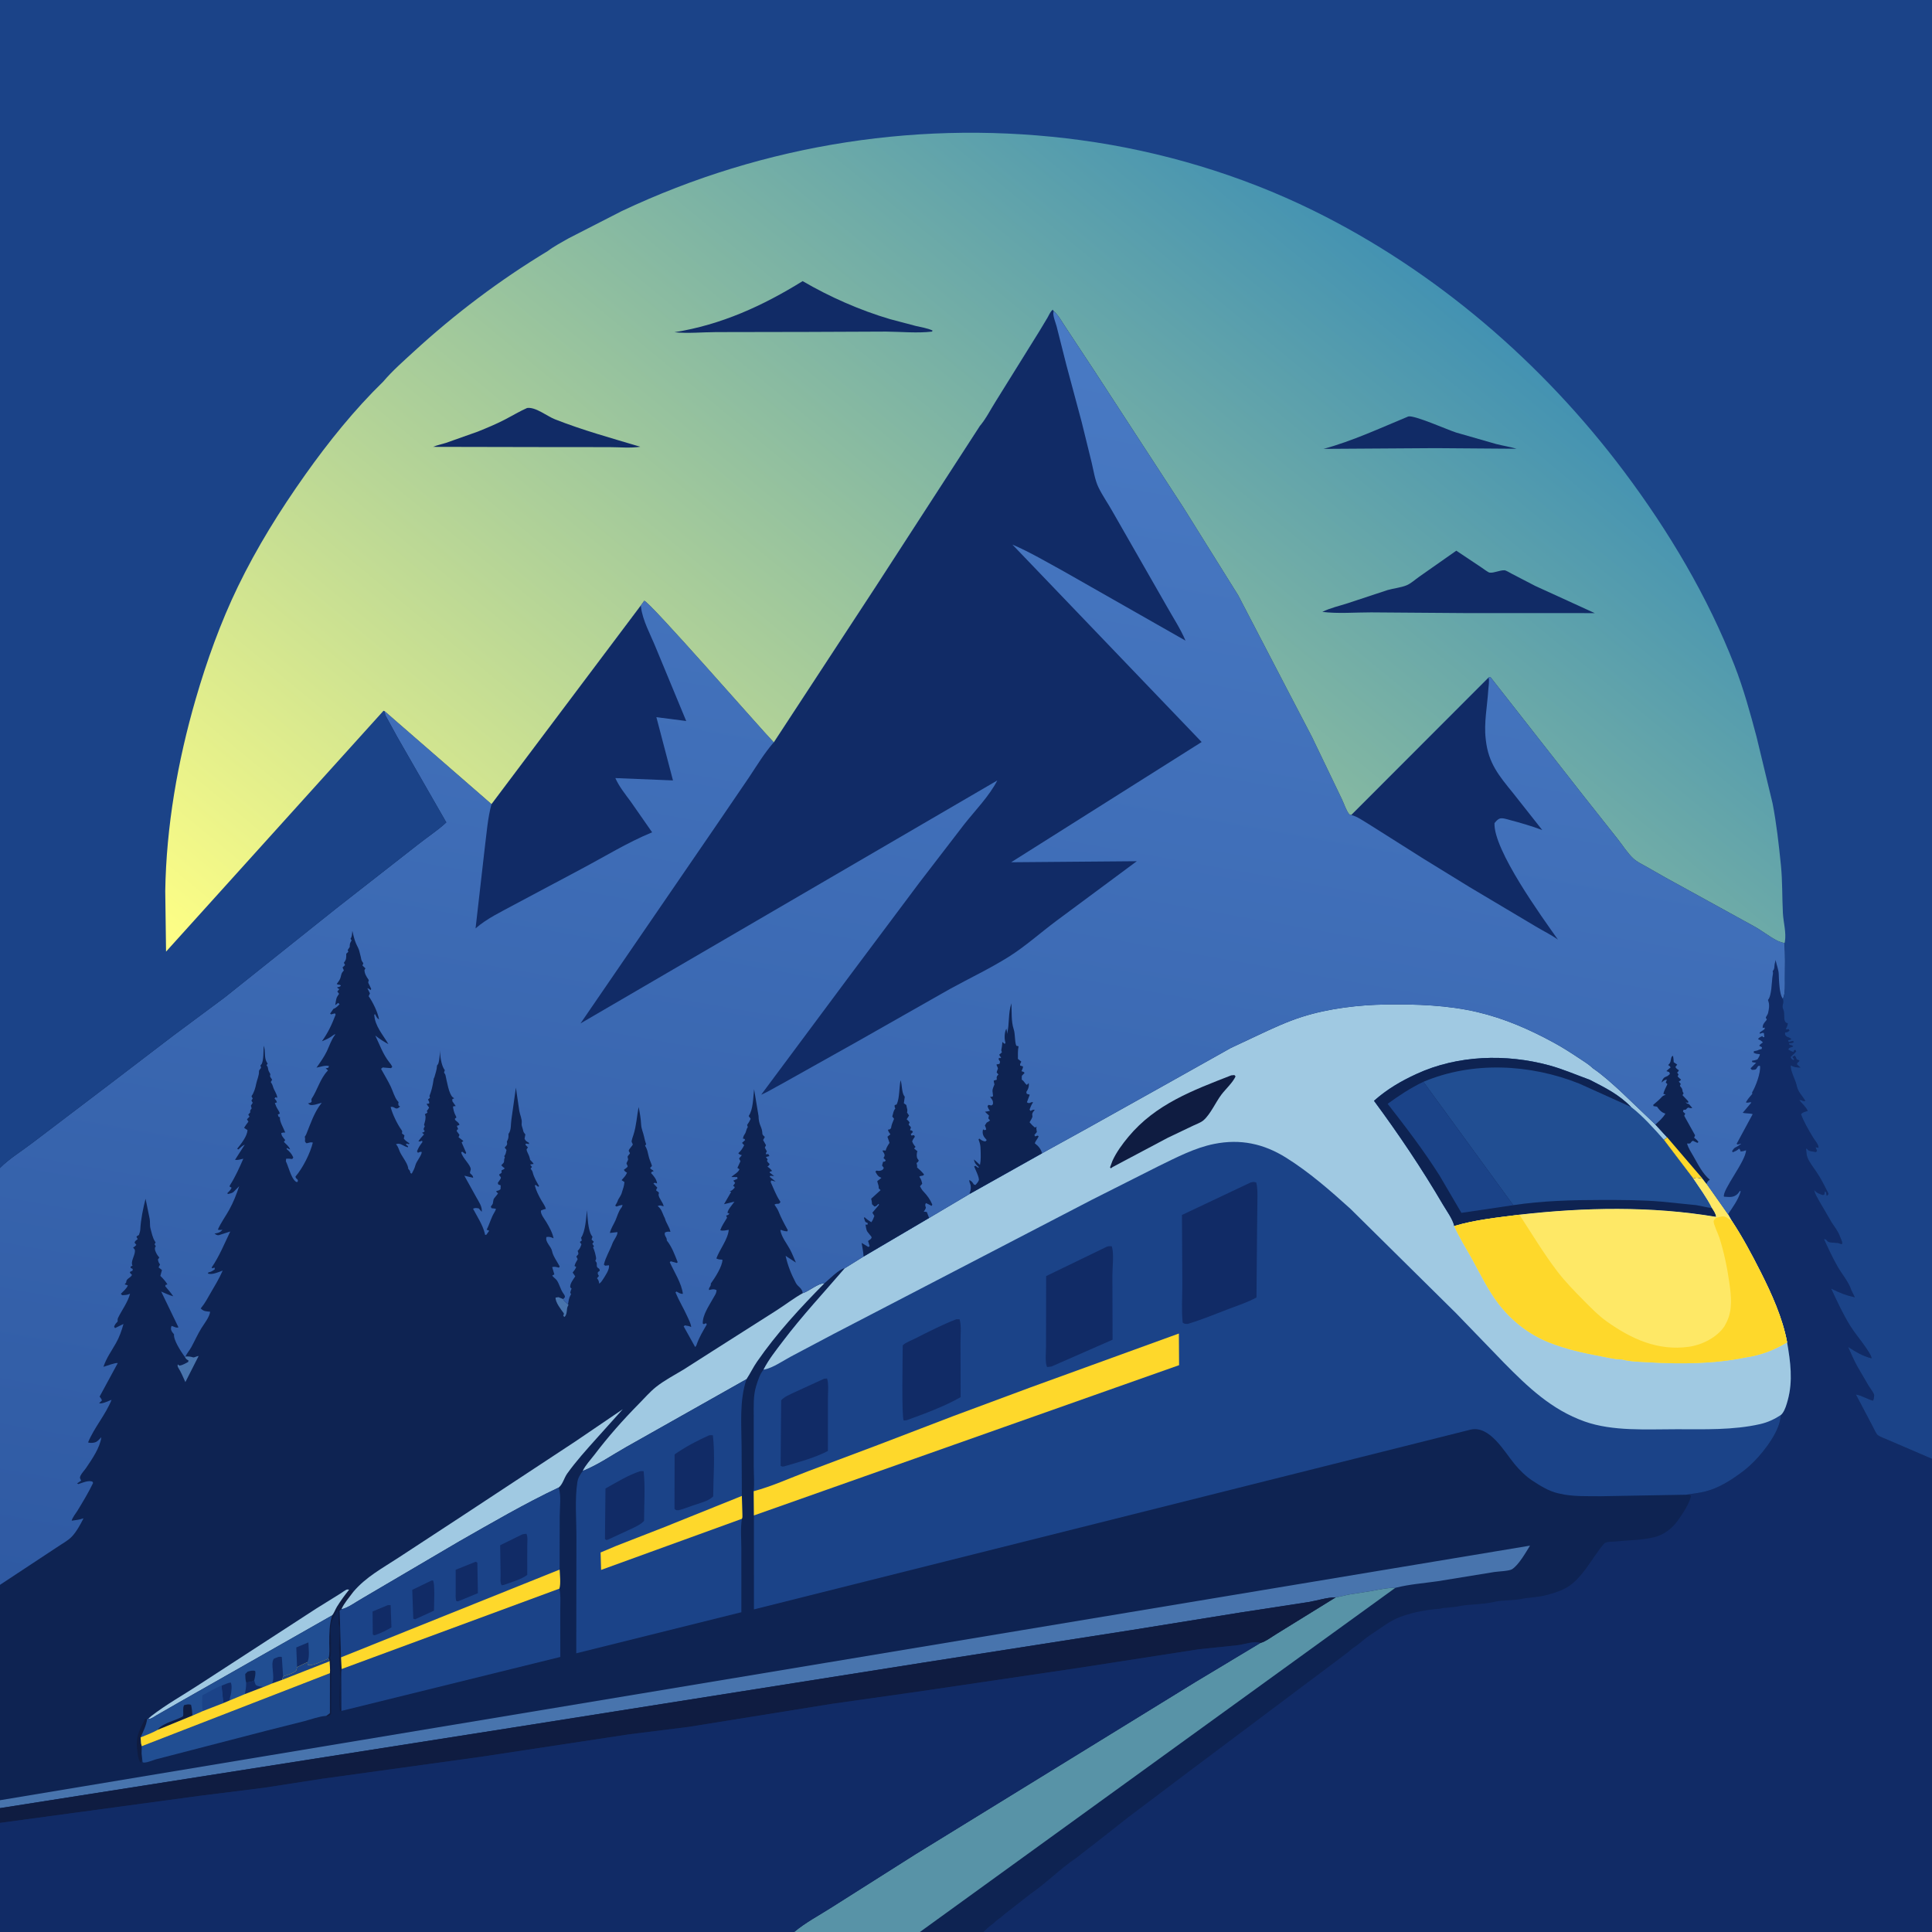<svg version="1.1" xmlns="http://www.w3.org/2000/svg" style="display: block;" viewBox="0 0 2048 2048" width="1024" height="1024">
<rect x="0" y="0" width="2048" height="2048" fill="#808080" stroke="none"/>
<defs>
	<linearGradient id="Gradient1" gradientUnits="userSpaceOnUse" x1="825.018" y1="1822.85" x2="1088.82" y2="330.664">
		<stop class="stop0" offset="0" stop-opacity="1" stop-color="rgb(47,90,163)"/>
		<stop class="stop1" offset="1" stop-opacity="1" stop-color="rgb(73,122,196)"/>
	</linearGradient>
	<linearGradient id="Gradient2" gradientUnits="userSpaceOnUse" x1="603.947" y1="1359.67" x2="1495.17" y2="278.211">
		<stop class="stop0" offset="0" stop-opacity="1" stop-color="rgb(255,255,133)"/>
		<stop class="stop1" offset="1" stop-opacity="1" stop-color="rgb(67,146,178)"/>
	</linearGradient>
</defs>
<path transform="translate(0,0)" fill="rgb(14,35,82)" d="M -0 1238.1 L 0 -0 L 2048 0 L 2048 1546.42 L 2048 2048 L 1042.55 2048 L 975.132 2048 L 841.862 2048 L -0 2048 L 0 1932.33 L 0 1916.69 L -0 1908.3 L -0 1680 L -0 1238.1 z"/>
<path transform="translate(0,0)" fill="rgb(72,116,173)" d="M 602.094 1382.54 L 602.607 1383.21 C 601.736 1384.82 601.247 1385.82 601.07 1387.68 C 600.78 1390.7 600.648 1393.65 598.5 1396 L 597.032 1395 C 597.717 1393.38 597.446 1394.29 597.724 1392.23 C 594.778 1388.28 588.626 1380.5 588.923 1375.5 L 592 1375.05 L 596.991 1377.08 C 597.939 1379.52 600.135 1380.93 602.094 1382.54 z"/>
<path transform="translate(0,0)" fill="rgb(15,28,65)" d="M 144.973 1849.56 C 144.789 1838.31 148.996 1831.72 153.95 1821.95 L 155.982 1822.05 C 155.278 1828.74 151.755 1835.56 149.057 1841.7 L 149.528 1848.06 L 150.243 1851.05 L 150.119 1858.8 C 150.083 1861.57 150.725 1866.66 149 1868.67 C 145.715 1863.54 145.568 1855.54 144.973 1849.56 z"/>
<path transform="translate(0,0)" fill="rgb(72,116,173)" d="M 196.583 1438 C 199.667 1437.8 201.711 1437.92 204.671 1438.84 C 206 1439.26 208.464 1437.49 210.556 1437.44 L 196.505 1465.09 C 194.11 1459.82 192.049 1454.78 188.99 1449.83 C 188.076 1448.35 188.312 1448.02 188.336 1446.34 L 190.375 1447.63 C 193.639 1447.12 196.573 1445.23 199.5 1443.72 L 199.796 1442.12 C 197.706 1441.11 197.117 1440.47 196.009 1438.43 L 196.583 1438 z"/>
<path transform="translate(0,0)" fill="rgb(15,28,65)" d="M 370.085 1685.16 L 373.505 1685.75 L 374.402 1687.58 C 370.355 1693.07 364.647 1699.58 361.955 1705.82 L 359.932 1707.53 L 360.123 1709.01 L 361.536 1756.85 L 362.146 1769.24 L 361.82 1772.45 L 361.628 1773.27 C 360.313 1779.5 360.863 1786.36 360.875 1792.73 C 360.888 1799.54 360.356 1806.81 361.49 1813.5 L 360.326 1813.99 C 358.886 1797.55 361.469 1780.6 359.867 1764.25 C 359.432 1759.81 360.046 1755.34 359.602 1750.81 C 358.8 1742.63 360.366 1733.78 360.068 1725.46 C 360.007 1723.74 358.981 1722.6 358.937 1720.84 C 358.813 1715.85 359.293 1711.06 358.137 1706.16 C 355.584 1710.47 352.407 1715.74 351.336 1720.67 C 349.842 1727.54 351.02 1737.53 350.981 1744.79 C 350.957 1749.08 351.344 1753.39 350 1757.5 L 350.484 1758.42 C 351.979 1762.27 351.179 1769.54 351.206 1773.85 L 351.034 1816.88 C 349.114 1818.98 348.676 1818.93 345.865 1819.57 L 345.893 1818.87 L 349.694 1816 L 349.73 1773.65 C 350.155 1769.59 349.533 1765.12 349.321 1761.02 L 348.198 1758.27 C 349.695 1753.21 348.989 1747.06 349.009 1741.81 C 349.049 1731.41 349.026 1722.47 351.974 1712.41 C 354.03 1710.33 355.538 1705.81 357.198 1703.16 C 361.132 1696.87 365.412 1690.91 370.085 1685.16 z"/>
<path transform="translate(0,0)" fill="rgb(160,201,226)" d="M 156.874 1822.19 L 160.195 1819.21 C 175.887 1807 194.308 1796.74 211 1785.81 L 335.076 1705.25 L 360.97 1689.16 C 362.525 1688.22 366.358 1685.21 368 1684.92 C 368.689 1684.8 369.39 1685.08 370.085 1685.16 C 365.412 1690.91 361.132 1696.87 357.198 1703.16 C 355.538 1705.81 354.03 1710.33 351.974 1712.41 L 189.415 1804.78 L 166.269 1818.08 C 163.717 1819.55 159.745 1822.64 156.874 1822.19 z"/>
<path transform="translate(0,0)" fill="rgb(33,78,146)" d="M 349.73 1773.65 L 349.694 1816 L 345.893 1818.87 C 338.121 1819.4 329.994 1822.58 322.44 1824.54 L 283.936 1834.23 L 165.401 1864.93 C 162.088 1865.9 153.456 1869.63 151.163 1868 L 150.119 1858.8 L 150.243 1851.05 L 349.73 1773.65 z"/>
<path transform="translate(0,0)" fill="rgb(160,201,226)" d="M 374.402 1687.58 C 387.834 1671.54 405.783 1662.16 423 1650.81 L 490.015 1606.93 L 609.871 1528 L 660.157 1493.84 L 632.222 1524.95 C 621.412 1537.07 610.713 1548.82 601.254 1562.04 C 597.947 1566.67 596.603 1573.4 592.222 1576.86 C 556.251 1593.88 521.199 1614.33 486.616 1634.04 L 383 1694.94 C 377.783 1697.87 367.781 1705.1 361.955 1705.82 C 364.647 1699.58 370.355 1693.07 374.402 1687.58 z"/>
<path transform="translate(0,0)" fill="rgb(33,78,146)" d="M 156.874 1822.19 C 159.745 1822.64 163.717 1819.55 166.269 1818.08 L 189.415 1804.78 L 351.974 1712.41 C 349.026 1722.47 349.049 1731.41 349.009 1741.81 C 348.989 1747.06 349.695 1753.21 348.198 1758.27 L 349.321 1761.02 C 349.533 1765.12 350.155 1769.59 349.73 1773.65 L 150.243 1851.05 L 149.528 1848.06 L 149.057 1841.7 C 151.755 1835.56 155.278 1828.74 155.982 1822.05 L 156.874 1822.19 z"/>
<path transform="translate(0,0)" fill="rgb(14,35,82)" d="M 260.922 1783.45 C 260.068 1780.48 260.063 1777.56 259.963 1774.5 L 262.5 1771.98 C 265.249 1771.29 267.717 1770.33 270.5 1771.33 C 271.217 1774.6 270.146 1778.14 269.51 1781.37 C 266.308 1782.94 264.486 1783.33 260.922 1783.45 z"/>
<path transform="translate(0,0)" fill="rgb(17,43,102)" d="M 269.51 1781.37 C 269.961 1782.8 270.391 1785.78 271.7 1786.5 C 273.843 1787.68 276.689 1787.9 279.081 1788.34 L 259.796 1795.75 L 259.858 1794.01 C 260.65 1790.12 260.975 1787.5 260.922 1783.45 C 264.486 1783.33 266.308 1782.94 269.51 1781.37 z"/>
<path transform="translate(0,0)" fill="rgb(17,43,102)" d="M 234.82 1786.93 C 237.955 1785.64 241.189 1784.03 244.544 1783.5 C 246.192 1786.17 245.343 1793.47 244.628 1796.66 L 243.924 1799.04 L 243.342 1802.59 L 236.712 1805.39 L 234.82 1786.93 z"/>
<path transform="translate(0,0)" fill="rgb(15,28,65)" d="M 167.163 1833.71 C 169.037 1830.11 176.467 1826.63 180.251 1825.21 C 182.298 1824.43 193.529 1820.39 194.112 1819.06 C 194.46 1818.26 194.179 1814.18 194.206 1813.05 C 194.256 1810.96 194.125 1809.38 195.187 1807.5 C 197.934 1806.94 199.762 1806.23 202.5 1807.13 C 203.449 1811 203.752 1814.67 203.942 1818.64 L 167.163 1833.71 z"/>
<path transform="translate(0,0)" fill="rgb(17,43,102)" d="M 288.409 1784.57 C 292.039 1777.07 286.175 1763.8 290.323 1758.33 C 293.456 1757.11 295.431 1755.65 298.741 1756.5 L 300.091 1777.17 L 299.121 1780.7 L 288.409 1784.57 z"/>
<path transform="translate(0,0)" fill="rgb(17,43,102)" d="M 314.917 1767.25 L 314.073 1746.33 L 326.905 1741.02 C 327.079 1747.19 328.507 1756.42 325.851 1761.95 L 314.917 1767.25 z"/>
<path transform="translate(0,0)" fill="rgb(27,67,136)" d="M 215.06 1813.8 C 213.75 1808.96 214.508 1802.11 214.51 1797.01 C 221.477 1793.92 227.564 1789.28 234.82 1786.93 L 236.712 1805.39 L 215.06 1813.8 z"/>
<path transform="translate(0,0)" fill="rgb(254,216,43)" d="M 325.851 1761.95 L 326.31 1764.79 C 330.565 1766.8 343.199 1759.96 348.198 1758.27 L 349.321 1761.02 C 349.533 1765.12 350.155 1769.59 349.73 1773.65 L 150.243 1851.05 L 149.528 1848.06 L 149.057 1841.7 C 155.116 1839.22 161.472 1836.95 167.163 1833.71 L 203.942 1818.64 L 215.06 1813.8 L 236.712 1805.39 L 243.342 1802.59 L 259.796 1795.75 L 279.081 1788.34 L 288.409 1784.57 L 299.121 1780.7 L 300.091 1777.17 C 303.925 1775.63 308.265 1774.58 311.84 1772.53 C 314.548 1770.97 314.241 1770.16 314.917 1767.25 L 325.851 1761.95 z"/>
<path transform="translate(0,0)" fill="rgb(27,67,136)" d="M 325.851 1761.95 L 326.31 1764.79 C 330.565 1766.8 343.199 1759.96 348.198 1758.27 L 349.321 1761.02 L 299.121 1780.7 L 300.091 1777.17 C 303.925 1775.63 308.265 1774.58 311.84 1772.53 C 314.548 1770.97 314.241 1770.16 314.917 1767.25 L 325.851 1761.95 z"/>
<path transform="translate(0,0)" fill="rgb(160,201,226)" d="M 850.993 1370.81 C 857.913 1368.62 867.072 1360.28 873.938 1360.35 C 848.157 1386.5 823.434 1413.16 802.496 1443.43 C 798.363 1449.41 795.285 1455.98 791.309 1462 L 663.797 1533.93 C 648.79 1542.4 633.728 1552.97 617.695 1559.31 C 620.465 1553.26 626.133 1547.36 630.19 1542.02 C 644.81 1522.77 660.589 1504.95 677.566 1487.77 C 683.33 1481.94 689.018 1475.32 695.427 1470.22 C 704.14 1463.3 714.998 1457.61 724.54 1451.84 L 756.734 1431.31 L 823.126 1389.08 C 832.402 1383.17 841.425 1376.12 850.993 1370.81 z"/>
<path transform="translate(0,0)" fill="rgb(27,67,136)" d="M 592.976 1684.02 C 594.668 1691.93 593.855 1700.94 593.88 1709.06 L 593.953 1756.44 L 361.992 1813.63 L 361.82 1772.45 L 362.146 1769.24 L 592.976 1684.02 z"/>
<path transform="translate(0,0)" fill="rgb(27,67,136)" d="M 361.955 1705.82 C 367.781 1705.1 377.783 1697.87 383 1694.94 L 486.616 1634.04 C 521.199 1614.33 556.251 1593.88 592.222 1576.86 C 595.064 1585.45 593.375 1597.9 593.326 1606.99 L 593.233 1663.82 C 593.438 1669.93 594.63 1678.19 592.976 1684.02 L 362.146 1769.24 L 361.536 1756.85 L 360.123 1709.01 L 359.932 1707.53 L 361.955 1705.82 z"/>
<path transform="translate(0,0)" fill="rgb(17,43,102)" d="M 411.108 1701.5 L 414.088 1701.5 L 414.948 1725.09 C 409.608 1728.31 404.357 1730.85 398.5 1733.01 L 396.566 1733.53 L 395.14 1732.5 L 394.956 1708.22 L 411.108 1701.5 z"/>
<path transform="translate(0,0)" fill="rgb(17,43,102)" d="M 457.329 1675.5 L 458.912 1675.3 C 461.307 1677.93 460.012 1702.32 460.014 1707.37 L 440.083 1716.5 L 438.095 1715.95 L 437.009 1685.3 L 457.329 1675.5 z"/>
<path transform="translate(0,0)" fill="rgb(17,43,102)" d="M 504.31 1655.5 L 506.016 1656.5 L 506.581 1688.84 L 485.535 1697.5 L 483.772 1697.28 C 482.599 1694.15 483.082 1690.31 483.069 1687.02 L 483.037 1664.01 L 504.31 1655.5 z"/>
<path transform="translate(0,0)" fill="rgb(17,43,102)" d="M 553.661 1626.5 C 555.097 1626.09 556.518 1626.04 558 1625.91 C 559.724 1628.85 558.93 1634.58 558.928 1638.08 L 558.907 1669.47 C 552.91 1674.17 541.675 1677.24 534.5 1679.97 L 531.91 1680.48 C 529.895 1678.01 530.673 1672.99 530.654 1669.75 L 530.201 1638.02 L 553.661 1626.5 z"/>
<path transform="translate(0,0)" fill="rgb(254,216,43)" d="M 593.233 1663.82 C 593.438 1669.93 594.63 1678.19 592.976 1684.02 L 362.146 1769.24 L 361.536 1756.85 L 593.233 1663.82 z"/>
<path transform="translate(0,0)" fill="rgb(72,116,173)" d="M -0 1908.3 L 1621.88 1638.44 C 1617.46 1645.56 1610.06 1658.73 1602.94 1663.37 C 1599.73 1665.47 1588.25 1665.73 1584.1 1666.39 L 1524.07 1676.16 C 1509.66 1678.25 1494.06 1679.39 1480 1682.95 L 1479.13 1683.18 C 1471.04 1682.97 1462.77 1684.88 1454.82 1686.36 L 1430.79 1690.15 C 1425.86 1691.02 1420.95 1692.59 1416.01 1693.21 C 1406.51 1693.28 1396.44 1696.7 1386.98 1698.26 L 1315.55 1709.22 L 1200 1727.85 L 978.626 1762.44 L 542.503 1831.44 L 0 1916.69 L -0 1908.3 z"/>
<path transform="translate(0,0)" fill="rgb(88,147,167)" d="M 1416.01 1693.21 C 1420.95 1692.59 1425.86 1691.02 1430.79 1690.15 L 1454.82 1686.36 C 1462.77 1684.88 1471.04 1682.97 1479.13 1683.18 L 975.132 2048 L 841.862 2048 C 853.865 2037.88 868.884 2030.04 882.131 2021.55 L 970.269 1965.72 L 1267.05 1783.1 L 1336.07 1741.61 C 1341.51 1740.24 1348.56 1734.78 1353.59 1731.78 L 1416.01 1693.21 z"/>
<path transform="translate(0,0)" fill="rgb(15,28,65)" d="M 0 1916.69 L 542.503 1831.44 L 978.626 1762.44 L 1200 1727.85 L 1315.55 1709.22 L 1386.98 1698.26 C 1396.44 1696.7 1406.51 1693.28 1416.01 1693.21 L 1353.59 1731.78 C 1348.56 1734.78 1341.51 1740.24 1336.07 1741.61 C 1329.3 1739.15 1319.01 1743.22 1311.74 1744.02 L 1270.75 1748.28 L 1142.07 1768.25 L 975 1792.93 L 881.5 1806.19 L 730.025 1830.57 L 666.5 1838.51 L 510.135 1862.23 L 341.233 1885.59 L 280 1895.09 L 212.195 1903.56 L 0 1932.33 L 0 1916.69 z"/>
<path transform="translate(0,0)" fill="rgb(27,67,136)" d="M 791.309 1462 C 783.693 1484.95 785.993 1509.09 786.113 1532.96 L 786.395 1585.75 L 786.936 1604.83 C 786.921 1606.46 787.253 1608.55 786.464 1609.99 C 784.773 1620.22 785.888 1631.88 785.868 1642.31 L 785.886 1709.03 L 610.874 1752.56 L 611.016 1628.91 C 611.056 1610.36 609.176 1589.25 612.056 1571 C 612.781 1566.41 615.069 1563.03 617.695 1559.31 C 633.728 1552.97 648.79 1542.4 663.797 1533.93 L 791.309 1462 z"/>
<path transform="translate(0,0)" fill="rgb(17,43,102)" d="M 678.641 1559.5 C 679.878 1559.36 681.049 1559.45 682.29 1559.5 C 684.118 1576.56 682.743 1594.96 682.732 1612.17 C 679.746 1615.61 675.131 1617.69 671.108 1619.74 L 644.5 1632.05 L 642.831 1632.47 L 641.281 1631.5 L 641.837 1577.85 C 653.717 1571.29 665.698 1563.75 678.641 1559.5 z"/>
<path transform="translate(0,0)" fill="rgb(17,43,102)" d="M 751.736 1521.5 C 753.21 1521.25 754.21 1521.35 755.68 1521.5 C 758.103 1542.06 756.167 1565.51 756.009 1586.28 C 751.243 1591.23 741.15 1593.59 734.633 1595.8 C 729.461 1597.55 724.873 1599.57 719.5 1600.85 C 716.923 1600.86 717.067 1601.34 715.009 1599.5 L 715.104 1541.73 C 726.146 1534.01 739.363 1526.92 751.736 1521.5 z"/>
<path transform="translate(0,0)" fill="rgb(254,216,43)" d="M 786.395 1585.75 L 786.936 1604.83 C 786.921 1606.46 787.253 1608.55 786.464 1609.99 L 637.18 1664.18 L 636.647 1645.69 L 653.297 1638.67 L 704.37 1618.76 L 786.395 1585.75 z"/>
<path transform="translate(0,0)" fill="rgb(17,43,102)" d="M 0 1932.33 L 212.195 1903.56 L 280 1895.09 L 341.233 1885.59 L 510.135 1862.23 L 666.5 1838.51 L 730.025 1830.57 L 881.5 1806.19 L 975 1792.93 L 1142.07 1768.25 L 1270.75 1748.28 L 1311.74 1744.02 C 1319.01 1743.22 1329.3 1739.15 1336.07 1741.61 L 1267.05 1783.1 L 970.269 1965.72 L 882.131 2021.55 C 868.884 2030.04 853.865 2037.88 841.862 2048 L -0 2048 L 0 1932.33 z"/>
<path transform="translate(0,0)" fill="rgb(17,43,102)" d="M 1831.73 1287.21 C 1836.76 1279.87 1842.76 1271.61 1845.2 1263 L 1844.5 1262.27 C 1843.45 1263.7 1842.27 1265.43 1840.84 1266.5 C 1836.52 1269.73 1832.45 1268.75 1827.5 1268.51 C 1825.4 1261.68 1850.71 1230.83 1850.89 1219.33 C 1848.89 1220.11 1847.29 1220.49 1845.16 1220.68 C 1844.47 1218.41 1844.99 1219.47 1843.56 1217.5 C 1841.51 1219.58 1839.29 1220.4 1836.66 1221.5 L 1836.17 1220 C 1837.24 1218.57 1838.13 1216.99 1839.8 1216.24 C 1841.89 1215.29 1843.61 1214.03 1845.5 1212.72 L 1845.5 1212.33 L 1842 1213.27 L 1840.92 1212.5 L 1857.91 1181.09 C 1857.45 1180.31 1849.05 1180.2 1847.39 1179.61 L 1856.5 1168.8 C 1855.37 1167.6 1852.84 1169.67 1850.72 1168.5 C 1852.69 1165.14 1854.9 1162.45 1857.5 1159.56 L 1857.32 1158 C 1861.23 1151.55 1866.46 1137.39 1865.76 1130 C 1862.81 1128.74 1862.98 1132.79 1860.76 1133.71 C 1859.59 1134.18 1858.25 1133.95 1857 1134.07 L 1855.66 1132.5 L 1861.57 1126.59 L 1857.5 1125.93 L 1857.16 1124.5 C 1859.27 1124.18 1861.02 1123.82 1863 1123 C 1864.23 1121.06 1865.18 1119.81 1865.59 1117.5 C 1863.17 1117.21 1861.2 1117.17 1859.02 1116 L 1859.27 1114.26 C 1860.76 1114.04 1862.12 1113.9 1863.51 1113.28 C 1865.15 1112.55 1863.93 1112.96 1866.12 1112.34 L 1867.5 1111.97 L 1867.76 1110.14 L 1864.82 1108.5 C 1866.35 1106.7 1865.66 1107.3 1867.51 1105.93 L 1868.81 1105 C 1867.53 1103.64 1866.23 1102.65 1864.49 1101.93 L 1863.5 1101.56 C 1864.92 1099.56 1865.82 1099.39 1868 1098.34 L 1869.16 1099.5 L 1870.28 1099.29 L 1869.81 1095 C 1868.04 1094.83 1868.82 1094.75 1866.92 1095.32 L 1865.5 1095.77 L 1865.36 1094.5 L 1870.5 1091 L 1870.82 1089.31 L 1868.5 1089.6 C 1868.5 1085.96 1869.87 1084.59 1872.13 1081.9 C 1874.01 1079.67 1871.62 1080.32 1871.91 1078.5 C 1872.01 1077.89 1873.86 1075.48 1874.21 1074 C 1875.12 1070.12 1875.92 1065.77 1874.73 1061.88 L 1874.11 1060 C 1878.21 1055.65 1878.01 1040.34 1879.06 1034.32 C 1879.31 1032.9 1879.6 1031.81 1879.35 1030.36 L 1879.12 1029.5 C 1880.43 1027.84 1880.81 1026.95 1880.92 1024.89 C 1881.06 1022.29 1881.62 1020.01 1882.3 1017.5 L 1882.47 1018.95 C 1883.41 1023.22 1885.27 1027.91 1885.5 1032.3 C 1885.85 1038.94 1885.96 1054 1889.96 1058.84 L 1890.19 1060.09 C 1891.04 1064.81 1888.25 1065.56 1890.38 1070.22 C 1892.01 1073.78 1890.54 1079.89 1892.24 1082.9 C 1894.12 1086.23 1896.36 1082.42 1894.26 1088.15 L 1892.95 1091 C 1894.7 1091.31 1893.68 1091.25 1896 1090.91 L 1896.91 1092.5 C 1895.02 1094.1 1894.71 1094.16 1892.25 1094.5 C 1892.23 1096.05 1891.85 1096.7 1892.96 1097.92 C 1894.26 1099.35 1894.88 1099.12 1896.5 1099.88 L 1899.17 1101.5 L 1895.5 1102.87 L 1896 1104.47 L 1900.66 1103.4 L 1901.5 1104.8 C 1899.43 1105.85 1898.86 1105.79 1896.5 1105.7 L 1896.62 1107.28 L 1897.97 1107.67 C 1899.9 1108.25 1899.16 1107.95 1900.91 1109 C 1898.62 1111.14 1897.17 1109.26 1895.54 1112.5 C 1897.34 1113.66 1899 1114.46 1901 1115.22 L 1901.82 1113.5 L 1903 1112.81 L 1904.07 1114.5 C 1902.85 1116.03 1901.56 1117.16 1900.15 1118.5 L 1898.1 1120.5 C 1898.9 1122.63 1899.04 1122.61 1901 1123.82 L 1901.97 1123 L 1900 1120.5 L 1902.5 1118.92 C 1903.7 1120.49 1903.97 1121.08 1904.5 1122.9 L 1907.5 1124.16 C 1906.41 1126.86 1904.56 1125.69 1904.99 1128.5 L 1908.61 1131.63 C 1904.62 1131.63 1901.93 1131.31 1898.35 1129.35 C 1897.38 1134.66 1903.42 1144.88 1904.56 1150.78 C 1905.88 1157.62 1910.48 1161.35 1913.72 1167 C 1910.83 1167.93 1910.35 1165.73 1907.31 1166.19 C 1910.01 1169.71 1914.71 1173.61 1916.27 1177.66 L 1915.25 1177.95 C 1912.79 1178.67 1910.98 1179.1 1909.14 1181 C 1911.92 1189.15 1917.41 1198.19 1921.86 1205.67 C 1923.84 1209 1927.68 1212.91 1927.73 1216.7 L 1924.5 1216.13 L 1926.13 1220 L 1925 1221.16 C 1922.83 1220.79 1917.69 1220.49 1916.44 1218.93 C 1915.48 1217.72 1915.92 1218.11 1914.48 1217.5 C 1914.76 1220.32 1914.86 1223.96 1915.84 1226.62 C 1917.8 1231.97 1922.1 1237.21 1925.28 1241.94 C 1929.14 1247.68 1932.49 1253.78 1935.54 1259.98 C 1935.95 1260.82 1938.26 1264.86 1938.17 1265.5 C 1938.05 1266.41 1937.06 1266.97 1936.5 1267.7 C 1935.98 1266.35 1935.93 1265.52 1935.87 1264.09 L 1934.5 1262.69 L 1933.95 1266 L 1932.5 1266.88 C 1928.59 1265.46 1925.87 1264.81 1923.15 1261.47 C 1923.77 1265.42 1926.22 1269.12 1928.08 1272.62 L 1941.53 1295.69 C 1944.84 1300.83 1948.49 1305.14 1950.5 1310.95 L 1951.65 1313.64 C 1952.45 1315.51 1952.89 1316.7 1952.7 1318.77 C 1950.71 1318.64 1950.32 1318.23 1948.5 1317.65 L 1946.01 1317.45 C 1943.99 1317.31 1940.2 1317.24 1938.41 1316.5 C 1936.52 1315.71 1935.7 1312.73 1933.5 1313.69 C 1938.08 1323.45 1942.54 1333.21 1947.89 1342.58 C 1952.54 1350.73 1959.78 1358.99 1962.5 1367.68 L 1966.17 1375.17 C 1956.68 1373.13 1950.39 1370.59 1941.65 1366.18 L 1941.33 1366.5 C 1947.45 1379.62 1953.74 1393.27 1961.39 1405.55 C 1966.07 1413.06 1971.76 1419.69 1976.79 1426.92 C 1978.39 1429.23 1984.13 1437.24 1983.91 1439.9 C 1974.19 1437.33 1967.48 1433.21 1959.11 1427.88 C 1962.34 1434.86 1965.16 1442.02 1968.98 1448.7 L 1980.62 1468.65 C 1982.39 1471.56 1985.56 1475.42 1986.67 1478.5 C 1986.85 1479 1986.33 1482.4 1986.16 1483 L 1985.5 1484.77 C 1979.41 1483.14 1973.43 1479.24 1967.33 1478.23 L 1985.01 1511.81 C 1986 1513.61 1988.83 1520.03 1990.39 1521.17 C 1993.62 1523.53 1999.2 1525.31 2002.92 1527.04 L 2048 1546.42 L 2048 2048 L 1042.55 2048 C 1045.26 2045.42 1047.95 2042.53 1051.02 2040.39 C 1054 2038.32 1056.5 2035.44 1059.49 2033.5 C 1062.3 2031.68 1064.26 2029.31 1066.98 2027.45 L 1092.49 2007.5 C 1109.44 1995.97 1123.82 1980.85 1141 1969.4 L 1165.99 1949.99 L 1196 1926.34 L 1261 1877.37 L 1421 1757.43 C 1423.24 1755.9 1425.28 1753.96 1427.49 1752.5 C 1430.15 1750.74 1432.1 1748.35 1434.74 1746.7 C 1439.22 1743.89 1443.72 1739.68 1448 1736.4 L 1451.71 1733.72 C 1462.08 1727.16 1472.92 1718.07 1484.5 1713.92 C 1491.81 1711.31 1499.33 1709.15 1506.99 1707.81 L 1510 1707.31 C 1512.51 1706.65 1514.57 1706.73 1517 1706.24 C 1520.68 1705.5 1524.83 1705.91 1528.26 1704.88 C 1530.4 1704.24 1532.36 1704.59 1534.5 1704.22 C 1538.07 1703.62 1541.78 1703.65 1545.25 1702.9 C 1557.46 1700.24 1570.82 1701.08 1583 1698.22 C 1592.8 1695.91 1603.46 1696.84 1613.26 1694.87 C 1621.81 1693.15 1630.55 1693.19 1639.09 1690.9 C 1645.25 1689.25 1650.99 1687.7 1656.78 1684.93 L 1658 1684.33 C 1676.69 1675.38 1687.26 1651.46 1700.19 1636.55 C 1702.59 1633.77 1709.03 1634.47 1712.5 1634.07 C 1726.39 1632.47 1739.73 1632.92 1753.5 1629.49 C 1764.04 1626.87 1772.51 1620.31 1778.79 1611.5 C 1783.59 1604.76 1790.71 1594.18 1792.49 1586 L 1791.5 1584.51 L 1786.98 1584.47 C 1794.04 1583.3 1801.04 1582.78 1808 1580.95 C 1822.21 1577.21 1834.32 1569.52 1846 1560.9 C 1850.87 1557.3 1855.25 1553.46 1859.51 1549.16 C 1870.42 1538.14 1887.64 1515.77 1887.6 1500.09 C 1888.53 1499.28 1888.64 1499.26 1889.5 1498.1 C 1892.33 1494.28 1893.87 1488.73 1895.11 1484.2 C 1900.74 1463.62 1897.94 1443.52 1894.42 1422.94 C 1889.72 1397.25 1877.96 1371.34 1866.24 1348.12 C 1856.95 1329.73 1847.07 1311.27 1835.71 1294.05 L 1831.73 1287.21 z"/>
<path transform="translate(0,0)" fill="rgb(27,67,136)" d="M 1104.6 1222.55 L 1153.03 1195.81 L 1236.16 1149.36 L 1304.65 1110.94 L 1332.85 1097.7 C 1348.52 1090.31 1364.08 1083.02 1380.65 1077.78 C 1408.44 1068.98 1440.21 1065.23 1469.27 1064.81 C 1501.36 1064.35 1534.89 1065.5 1566.22 1072.88 C 1594.94 1079.65 1621.6 1091.32 1647.4 1105.42 C 1656.44 1110.35 1665.11 1115.94 1673.68 1121.63 C 1678.63 1124.92 1684.16 1128.22 1688.43 1132.37 C 1698.85 1139.43 1708.49 1148.32 1717.81 1156.78 L 1754.77 1192.06 L 1767.24 1205.6 L 1763.91 1208.33 L 1795 1249.27 C 1798.52 1247.68 1801.13 1248.79 1804.81 1249.47 L 1809.06 1255.02 L 1831.73 1287.21 L 1835.71 1294.05 C 1847.07 1311.27 1856.95 1329.73 1866.24 1348.12 C 1877.96 1371.34 1889.72 1397.25 1894.42 1422.94 C 1897.94 1443.52 1900.74 1463.62 1895.11 1484.2 C 1893.87 1488.73 1892.33 1494.28 1889.5 1498.1 C 1888.64 1499.26 1888.53 1499.28 1887.6 1500.09 C 1887.64 1515.77 1870.42 1538.14 1859.51 1549.16 C 1855.25 1553.46 1850.87 1557.3 1846 1560.9 C 1834.32 1569.52 1822.21 1577.21 1808 1580.95 C 1801.04 1582.78 1794.04 1583.3 1786.98 1584.47 L 1697.17 1586.06 C 1682.7 1585.91 1667.11 1586.67 1653 1583.25 L 1651.44 1582.9 C 1641.47 1580.56 1632.84 1575.04 1624.36 1569.51 C 1617.49 1565.04 1610.78 1558.34 1605.55 1552.03 C 1594.52 1538.71 1579.51 1511.21 1559.26 1515.38 L 799.206 1706.03 L 799.17 1606.44 L 798.933 1580.73 C 799.868 1572.41 799.007 1563.07 798.992 1554.65 L 798.992 1502.21 C 799.042 1491.28 798.271 1479.64 801.593 1469.1 C 803.529 1462.95 805.319 1457.02 809.355 1451.87 C 814.93 1440.95 822.677 1431.31 830.048 1421.58 C 850.51 1394.56 873.443 1370.09 895.466 1344.42 L 915.413 1331.99 L 984.905 1291.09 L 1028.26 1265.4 L 1104.6 1222.55 z"/>
<path transform="translate(0,0)" fill="rgb(17,43,102)" d="M 873.621 1461.5 L 876.733 1461.26 C 878.64 1467.06 877.586 1476.67 877.634 1482.83 L 877.617 1538.09 C 863.522 1545.41 846.232 1550.06 830.93 1554.5 C 829.158 1554.73 829.074 1554.55 827.5 1553.94 L 828.079 1484.44 C 831.204 1480.62 837.18 1478.34 841.579 1476.18 L 873.621 1461.5 z"/>
<path transform="translate(0,0)" fill="rgb(17,43,102)" d="M 1013.6 1398.5 L 1017.19 1398.5 C 1019.32 1405.43 1018.09 1416.09 1018.16 1423.43 L 1018.32 1481.05 C 1000.78 1491.05 980.076 1498.62 961.063 1505.5 L 957.993 1505.78 C 955.553 1502.73 956.948 1435.12 956.924 1426.15 C 960.127 1422.92 965.871 1421.01 969.957 1418.94 C 984.154 1411.77 998.775 1404.26 1013.6 1398.5 z"/>
<path transform="translate(0,0)" fill="rgb(17,43,102)" d="M 1173.41 1321.5 C 1175.38 1320.89 1176.48 1320.97 1178.5 1321.08 C 1181.11 1328.89 1179.18 1343.01 1179.18 1351.52 L 1179.38 1420.14 L 1114.75 1448.5 C 1113.24 1448.9 1111.54 1448.93 1110 1449.07 C 1107.55 1444.92 1108.87 1432.37 1108.83 1427.22 L 1108.94 1352.72 L 1173.41 1321.5 z"/>
<path transform="translate(0,0)" fill="rgb(17,43,102)" d="M 1325.69 1253.5 C 1328.44 1252.83 1328.95 1252.68 1331.63 1253.5 C 1333.31 1259.75 1332.94 1266.43 1332.91 1272.86 L 1332.53 1304.65 L 1331.93 1375.34 C 1322.84 1380.48 1312.85 1383.55 1303.13 1387.28 C 1288.56 1392.87 1274.2 1398.81 1259.26 1403.37 C 1256.42 1403.39 1255.91 1403.71 1253.7 1402.01 C 1252.31 1389.02 1253.31 1375.05 1253.31 1361.96 L 1252.93 1287.92 L 1325.69 1253.5 z"/>
<path transform="translate(0,0)" fill="rgb(254,216,43)" d="M 1092.35 1470.7 L 1249.66 1413.58 L 1249.88 1447.14 L 799.17 1606.44 L 798.933 1580.73 C 818.179 1575.64 837.772 1566.65 856.499 1559.59 L 930.444 1531.79 L 1010.53 1501.1 L 1092.35 1470.7 z"/>
<path transform="translate(0,0)" fill="rgb(160,201,226)" d="M 1104.6 1222.55 L 1153.03 1195.81 L 1236.16 1149.36 L 1304.65 1110.94 L 1332.85 1097.7 C 1348.52 1090.31 1364.08 1083.02 1380.65 1077.78 C 1408.44 1068.98 1440.21 1065.23 1469.27 1064.81 C 1501.36 1064.35 1534.89 1065.5 1566.22 1072.88 C 1594.94 1079.65 1621.6 1091.32 1647.4 1105.42 C 1656.44 1110.35 1665.11 1115.94 1673.68 1121.63 C 1678.63 1124.92 1684.16 1128.22 1688.43 1132.37 C 1698.85 1139.43 1708.49 1148.32 1717.81 1156.78 L 1754.77 1192.06 L 1767.24 1205.6 L 1763.91 1208.33 L 1795 1249.27 C 1798.52 1247.68 1801.13 1248.79 1804.81 1249.47 L 1809.06 1255.02 L 1831.73 1287.21 L 1835.71 1294.05 C 1847.07 1311.27 1856.95 1329.73 1866.24 1348.12 C 1877.96 1371.34 1889.72 1397.25 1894.42 1422.94 C 1897.94 1443.52 1900.74 1463.62 1895.11 1484.2 C 1893.87 1488.73 1892.33 1494.28 1889.5 1498.1 C 1888.64 1499.26 1888.53 1499.28 1887.6 1500.09 C 1880.46 1504.66 1874.03 1507.72 1865.78 1509.61 C 1837.49 1516.09 1806.34 1515.06 1777.44 1515.04 C 1746.07 1515.01 1709.6 1517.47 1679.73 1506.82 C 1644.69 1494.33 1619.73 1470.45 1594.2 1444.54 L 1543.42 1392 L 1431.53 1281.4 C 1410.16 1262.08 1387.68 1242.39 1363.19 1227.12 C 1339.47 1212.33 1314.91 1207.07 1287.17 1212.59 C 1266.48 1216.7 1246.84 1227.07 1228 1236.23 L 1157 1272.04 L 883.184 1414.29 L 838.292 1438.05 C 830.518 1442.23 819.227 1449.97 810.757 1451.63 L 809.355 1451.87 C 814.93 1440.95 822.677 1431.31 830.048 1421.58 C 850.51 1394.56 873.443 1370.09 895.466 1344.42 L 915.413 1331.99 L 984.905 1291.09 L 1028.26 1265.4 L 1104.6 1222.55 z"/>
<path transform="translate(0,0)" fill="rgb(15,28,65)" d="M 1305.15 1139.92 L 1308.5 1139.61 L 1309.76 1141 C 1306.68 1147.76 1299.45 1154.19 1294.85 1160.2 C 1288.63 1168.35 1283.29 1181.01 1275.74 1187.56 C 1272.94 1189.99 1268.13 1191.64 1264.74 1193.28 L 1238 1206.04 L 1179.62 1237.01 L 1177.55 1238.5 L 1176.66 1237.5 L 1179.26 1230.5 C 1183.39 1221.4 1189.79 1212.72 1196.16 1205.06 C 1225.05 1170.35 1264.39 1155.85 1305.15 1139.92 z"/>
<path transform="translate(0,0)" fill="rgb(33,78,146)" d="M 1541.56 1299.64 C 1539.97 1292.28 1533.49 1283.6 1529.62 1277 C 1507.28 1238.88 1482.71 1202.41 1456.49 1166.89 C 1470.31 1154.62 1484.97 1146.06 1501.7 1138.37 C 1545.14 1118.4 1596.43 1116.89 1642.22 1129.31 C 1656.37 1133.15 1669.43 1138.85 1683.13 1143.84 L 1684.97 1144.5 C 1701.55 1153.03 1715.84 1159.96 1729.02 1173.43 C 1741.28 1182.87 1753.66 1196.69 1763.91 1208.33 L 1795 1249.27 C 1801.7 1259.39 1809.44 1269.66 1814.76 1280.54 C 1816.5 1283.41 1818.91 1286.54 1819.12 1289.95 C 1750.39 1278.38 1679.61 1279.79 1610.62 1287.64 C 1587.78 1290.6 1563.64 1292.96 1541.56 1299.64 z"/>
<path transform="translate(0,0)" fill="rgb(14,35,82)" d="M 1541.56 1299.64 C 1539.97 1292.28 1533.49 1283.6 1529.62 1277 C 1507.28 1238.88 1482.71 1202.41 1456.49 1166.89 C 1470.31 1154.62 1484.97 1146.06 1501.7 1138.37 C 1545.14 1118.4 1596.43 1116.89 1642.22 1129.31 C 1656.37 1133.15 1669.43 1138.85 1683.13 1143.84 L 1684.97 1144.5 C 1701.55 1153.03 1715.84 1159.96 1729.02 1173.43 L 1674.13 1148.68 C 1621.92 1127.86 1561.13 1124.7 1508.87 1146.76 L 1604.17 1277.53 C 1634.65 1272.88 1666.61 1272.02 1697.41 1272 C 1718.82 1271.99 1740.54 1271.98 1761.89 1273.84 L 1797.98 1277.49 C 1803.51 1278.27 1809.29 1280.12 1814.76 1280.54 C 1816.5 1283.41 1818.91 1286.54 1819.12 1289.95 C 1750.39 1278.38 1679.61 1279.79 1610.62 1287.64 C 1587.78 1290.6 1563.64 1292.96 1541.56 1299.64 z"/>
<path transform="translate(0,0)" fill="rgb(27,67,136)" d="M 1604.17 1277.53 L 1549.16 1285.69 L 1525.86 1245.93 C 1508.95 1219.31 1490.33 1194.88 1470.97 1170.09 C 1482.76 1161.5 1495.64 1152.96 1508.87 1146.76 L 1604.17 1277.53 z"/>
<path transform="translate(0,0)" fill="rgb(254,232,102)" d="M 1795 1249.27 C 1798.52 1247.68 1801.13 1248.79 1804.81 1249.47 L 1809.06 1255.02 L 1831.73 1287.21 L 1835.71 1294.05 C 1847.07 1311.27 1856.95 1329.73 1866.24 1348.12 C 1877.96 1371.34 1889.72 1397.25 1894.42 1422.94 C 1880.31 1431.37 1866.43 1436.62 1850.08 1439.02 C 1816.92 1445.77 1781.82 1446.1 1748.19 1444.1 C 1739.18 1443.56 1728.19 1443.49 1719.49 1441.07 C 1712.61 1441.17 1704.79 1439.14 1698 1437.89 C 1678.93 1434.36 1660.07 1430.18 1642 1423.02 C 1620.7 1414.59 1601.92 1399.74 1588.1 1381.5 C 1577.4 1367.38 1569.23 1350.53 1560.71 1335 C 1554.35 1323.4 1546.83 1311.73 1541.56 1299.64 C 1563.64 1292.96 1587.78 1290.6 1610.62 1287.64 C 1679.61 1279.79 1750.39 1278.38 1819.12 1289.95 C 1818.91 1286.54 1816.5 1283.41 1814.76 1280.54 C 1809.44 1269.66 1801.7 1259.39 1795 1249.27 z"/>
<path transform="translate(0,0)" fill="rgb(254,216,43)" d="M 1541.56 1299.64 C 1563.64 1292.96 1587.78 1290.6 1610.62 1287.64 C 1623.62 1307.48 1636.05 1328.28 1650.39 1347.16 C 1658.99 1358.48 1669.22 1368.95 1679.24 1379.02 C 1686.8 1386.62 1694.39 1394.51 1703.13 1400.73 C 1729.43 1419.42 1757.59 1432.38 1790.75 1427.57 C 1804.39 1425.6 1820.13 1417.64 1827.95 1405.95 L 1830.05 1402 L 1830.65 1400.76 C 1836.77 1387.76 1835.08 1373.46 1833.16 1359.7 C 1830.96 1343.87 1827.48 1327.22 1822.61 1311.98 C 1821.41 1308.21 1816.22 1297.5 1816.51 1294.5 C 1816.61 1293.52 1818.1 1291.91 1818.69 1291.27 C 1822.45 1290.25 1826.18 1288.33 1829.87 1290.29 L 1835.71 1294.05 C 1847.07 1311.27 1856.95 1329.73 1866.24 1348.12 C 1877.96 1371.34 1889.72 1397.25 1894.42 1422.94 C 1880.31 1431.37 1866.43 1436.62 1850.08 1439.02 C 1816.92 1445.77 1781.82 1446.1 1748.19 1444.1 C 1739.18 1443.56 1728.19 1443.49 1719.49 1441.07 C 1712.61 1441.17 1704.79 1439.14 1698 1437.89 C 1678.93 1434.36 1660.07 1430.18 1642 1423.02 C 1620.7 1414.59 1601.92 1399.74 1588.1 1381.5 C 1577.4 1367.38 1569.23 1350.53 1560.71 1335 C 1554.35 1323.4 1546.83 1311.73 1541.56 1299.64 z"/>
<path transform="translate(0,0)" fill="url(#Gradient1)" d="M 1038.73 451.396 C 1045.15 443.894 1050.26 433.572 1055.62 425.18 L 1101.78 350.963 L 1110.37 336.655 C 1112.04 333.691 1113.3 330.383 1115.94 328.197 L 1117.04 329.837 C 1121.94 333.768 1125.47 340.774 1129.06 346 L 1160.55 393.721 L 1254.6 538.142 L 1312.64 631.119 L 1360.97 724 L 1390.67 780.931 L 1422.49 847.097 C 1424.64 851.506 1427.19 859.447 1430.18 862.932 C 1430.7 863.534 1431.64 863.579 1432.36 863.903 L 1577.96 718.108 L 1579.87 717.564 L 1680.4 845.834 L 1715.11 889.678 C 1720.33 896.296 1725.3 904.372 1731.48 910.038 C 1735.43 913.669 1740.8 916.19 1745.48 918.805 L 1765.55 930.24 L 1859.34 981.834 C 1867.56 986.316 1874.97 992.402 1883.22 996.719 C 1885.88 998.111 1888.75 998.951 1891.62 999.781 C 1892.53 1012.21 1892.16 1024.87 1892.09 1037.33 C 1892.05 1043.84 1892.73 1052.9 1889.96 1058.84 C 1885.96 1054 1885.85 1038.94 1885.5 1032.3 C 1885.27 1027.91 1883.41 1023.22 1882.47 1018.95 L 1882.3 1017.5 C 1881.62 1020.01 1881.06 1022.29 1880.92 1024.89 C 1880.81 1026.95 1880.43 1027.84 1879.12 1029.5 L 1879.35 1030.36 C 1879.6 1031.81 1879.31 1032.9 1879.06 1034.32 C 1878.01 1040.34 1878.21 1055.65 1874.11 1060 L 1874.73 1061.88 C 1875.92 1065.77 1875.12 1070.12 1874.21 1074 C 1873.86 1075.48 1872.01 1077.89 1871.91 1078.5 C 1871.62 1080.32 1874.01 1079.67 1872.13 1081.9 C 1869.87 1084.59 1868.5 1085.96 1868.5 1089.6 L 1870.82 1089.31 L 1870.5 1091 L 1865.36 1094.5 L 1865.5 1095.77 L 1866.92 1095.32 C 1868.82 1094.75 1868.04 1094.83 1869.81 1095 L 1870.28 1099.29 L 1869.16 1099.5 L 1868 1098.34 C 1865.82 1099.39 1864.92 1099.56 1863.5 1101.56 L 1864.49 1101.93 C 1866.23 1102.65 1867.53 1103.64 1868.81 1105 L 1867.51 1105.93 C 1865.66 1107.3 1866.35 1106.7 1864.82 1108.5 L 1867.76 1110.14 L 1867.5 1111.97 L 1866.12 1112.34 C 1863.93 1112.96 1865.15 1112.55 1863.51 1113.28 C 1862.12 1113.9 1860.76 1114.04 1859.27 1114.26 L 1859.02 1116 C 1861.2 1117.17 1863.17 1117.21 1865.59 1117.5 C 1865.18 1119.81 1864.23 1121.06 1863 1123 C 1861.02 1123.82 1859.27 1124.18 1857.16 1124.5 L 1857.5 1125.93 L 1861.57 1126.59 L 1855.66 1132.5 L 1857 1134.07 C 1858.25 1133.95 1859.59 1134.18 1860.76 1133.71 C 1862.98 1132.79 1862.81 1128.74 1865.76 1130 C 1866.46 1137.39 1861.23 1151.55 1857.32 1158 L 1857.5 1159.56 C 1854.9 1162.45 1852.69 1165.14 1850.72 1168.5 C 1852.84 1169.67 1855.37 1167.6 1856.5 1168.8 L 1847.39 1179.61 C 1849.05 1180.2 1857.45 1180.31 1857.91 1181.09 L 1840.92 1212.5 L 1842 1213.27 L 1845.5 1212.33 L 1845.5 1212.72 C 1843.61 1214.03 1841.89 1215.29 1839.8 1216.24 C 1838.13 1216.99 1837.24 1218.57 1836.17 1220 L 1836.66 1221.5 C 1839.29 1220.4 1841.51 1219.58 1843.56 1217.5 C 1844.99 1219.47 1844.47 1218.41 1845.16 1220.68 C 1847.29 1220.49 1848.89 1220.11 1850.89 1219.33 C 1850.71 1230.83 1825.4 1261.68 1827.5 1268.51 C 1832.45 1268.75 1836.52 1269.73 1840.84 1266.5 C 1842.27 1265.43 1843.45 1263.7 1844.5 1262.27 L 1845.2 1263 C 1842.76 1271.61 1836.76 1279.87 1831.73 1287.21 L 1809.06 1255.02 L 1804.81 1249.47 C 1801.13 1248.79 1798.52 1247.68 1795 1249.27 L 1763.91 1208.33 L 1767.24 1205.6 L 1754.77 1192.06 L 1717.81 1156.78 C 1708.49 1148.32 1698.85 1139.43 1688.43 1132.37 C 1684.16 1128.22 1678.63 1124.92 1673.68 1121.63 C 1665.11 1115.94 1656.44 1110.35 1647.4 1105.42 C 1621.6 1091.32 1594.94 1079.65 1566.22 1072.88 C 1534.89 1065.5 1501.36 1064.35 1469.27 1064.81 C 1440.21 1065.23 1408.44 1068.98 1380.65 1077.78 C 1364.08 1083.02 1348.52 1090.31 1332.85 1097.7 L 1304.65 1110.94 L 1236.16 1149.36 L 1153.03 1195.81 L 1104.6 1222.55 L 1028.26 1265.4 L 984.905 1291.09 L 915.413 1331.99 L 895.466 1344.42 C 890.091 1344.74 878.419 1356.64 873.938 1360.35 C 867.072 1360.28 857.913 1368.62 850.993 1370.81 C 849.993 1364.79 845.98 1364.46 843.565 1359.86 C 838.58 1350.35 835.132 1341.75 832.778 1331.25 L 843.677 1338.38 C 841.615 1333.74 839.823 1328.86 837.404 1324.4 C 833.842 1317.83 828.498 1311.5 827.167 1304 C 828.642 1303.66 827.684 1303.7 829.592 1304.37 C 831.344 1304.98 832.676 1305.2 834.5 1305.33 L 835.107 1304 L 834.271 1302.51 C 831.092 1296.79 827.715 1290.35 825.316 1284.28 C 824.263 1281.61 822.594 1279.35 820.99 1277 C 823.691 1274.83 825.714 1277.69 827.326 1274 L 826.223 1272.34 C 822.452 1266.49 819.859 1259.34 816.923 1253 L 817.5 1251.32 L 822.206 1252.5 L 815.95 1247.5 L 816.5 1246.36 L 820.626 1246.65 L 815.887 1243.01 L 816 1242.12 L 818.5 1241.22 C 816.932 1239.47 815.618 1237.88 813.5 1236.76 L 814.966 1235.5 L 815.89 1234 L 815.007 1233.14 C 813.658 1231.78 814.144 1232.32 813.004 1230.5 L 813.753 1229 L 811.868 1226.5 L 815.624 1225.5 L 814.5 1223.44 L 811.736 1223.5 C 812.126 1221.53 811.784 1222.55 812.896 1220.5 L 810.73 1216.5 L 812.018 1214 L 808.916 1208.5 L 809.887 1206.8 L 810.74 1205.18 C 809.604 1204 808.218 1203.24 808.132 1201.56 C 807.986 1198.71 807.542 1196.82 806.435 1194.21 C 804.692 1190.11 804.207 1187.34 804.081 1183 L 799.367 1154.65 C 798.34 1163.2 798.507 1176.04 793.628 1183 L 795.752 1186 C 794.642 1188.42 793.544 1190.35 791.975 1192.5 L 792.694 1194.77 C 790.7 1197.57 791.194 1199.76 789.457 1202.23 C 788.366 1203.79 787.907 1205.05 787.5 1206.92 L 789.139 1207.28 L 789.915 1208.5 L 786.581 1211.5 L 788.858 1214 C 786.995 1217.53 785.592 1219.8 782.601 1222.5 C 784.171 1223.97 784.426 1224.03 786.409 1224.5 L 783.44 1228 L 784.882 1231 L 781.669 1238 L 783.873 1239.5 C 782.206 1243.3 778.117 1244.82 775.291 1247.69 L 781.5 1247.74 L 781.822 1249.5 L 777.352 1251.5 L 778.5 1252.94 L 779.275 1254 L 777.121 1257 L 778.5 1257.92 L 778.791 1258.99 C 776.904 1260.91 776.15 1262.17 773.5 1262.81 L 775.042 1263.5 L 767.49 1276.5 L 778.546 1273.79 C 776.475 1276.78 771.423 1282.29 771.185 1285.69 L 773.203 1286.5 C 771.738 1288.13 771.739 1287.92 769.795 1288.5 L 770.677 1290.91 C 768.15 1295.12 765.148 1299.39 763.5 1304.03 C 766.078 1305.21 769.674 1304.01 772.5 1303.68 C 771.653 1313.77 762.845 1324.44 759.365 1334 C 761.634 1335.22 763.282 1335.15 765.791 1335.3 C 766.107 1341.87 757.457 1355.28 753.5 1360.58 C 753.832 1364.21 750.871 1364.57 751.634 1367.5 L 752.592 1367.27 C 755.365 1366.63 756.791 1366.33 759.527 1367.5 C 759.648 1370.86 757.411 1373.58 755.807 1376.51 C 751.557 1384.25 744.649 1394.01 744.959 1403 L 746 1403.64 L 748.5 1402.65 L 749.207 1404 C 745.261 1410.85 741.182 1417.51 738.595 1425.01 C 737.941 1426.91 738.32 1426.1 736.91 1427.91 L 724.717 1406 L 726 1404.96 C 728.16 1405.39 730.878 1405.57 732.724 1406.76 C 732.289 1402.84 730.128 1398.91 728.509 1395.33 C 724.629 1386.76 719.638 1378.67 716.051 1370 L 717 1369.05 C 719.306 1370.2 721.281 1371.77 723.876 1371.5 C 722.641 1360.69 714.599 1348.08 709.985 1338 L 711 1337.02 L 717.5 1338.81 L 718.376 1338 C 715.314 1330.21 712.183 1321.56 706.872 1315 C 706.965 1311.04 703.701 1310.04 704.887 1306.5 C 707.408 1305.46 707.972 1305.48 710.699 1305.8 C 709.66 1300.56 706.142 1296.69 704.825 1291.5 L 703.691 1289.15 C 701.76 1284.85 701.144 1281.5 697.115 1278.5 C 699.775 1277.28 700.73 1278.02 703.5 1278.75 C 702.865 1274.48 698.412 1270.39 698.102 1266.5 C 698.072 1266.13 698.584 1264.62 698.5 1264.46 C 697.071 1261.76 693.834 1263.36 696.815 1259 L 692.623 1254.5 L 694 1253.75 L 696.524 1254.5 C 696.204 1250.46 692.917 1246.3 690.117 1243.5 C 691.364 1241.59 690.49 1242.32 692.893 1241.5 C 691.486 1239.4 690.14 1240.21 689.131 1238 L 691.119 1236 C 690.364 1233.01 688.944 1230.42 688.085 1227.5 C 686.695 1222.78 686.579 1218.74 683.769 1214.5 L 684.95 1213 C 684.006 1210.31 683.348 1207.88 682.781 1205.09 C 681.832 1200.41 679.865 1196.92 679.622 1192 C 679.308 1185.65 678.238 1179.66 676.976 1173.44 C 675.153 1182.85 674.481 1193.85 671.548 1202.77 C 671.027 1204.36 669.34 1208.93 669.59 1210.5 C 669.631 1210.76 670.78 1212.81 670.785 1213 C 670.826 1214.38 666.512 1217.98 666.5 1219.81 C 666.493 1220.79 667.663 1221.52 667.7 1222.5 C 667.726 1223.21 665.415 1225.18 665.319 1226 C 665.182 1227.17 665.97 1228.34 665.772 1229.5 C 665.719 1229.81 664.136 1232.77 664.122 1233 C 664.048 1234.23 665.436 1235.27 665.349 1236.5 C 665.294 1237.28 662.025 1239.57 661.308 1240.06 C 662.271 1241.68 663.025 1242.2 664.673 1243.09 C 663.372 1246.26 661.163 1248.49 658.915 1251 L 661.933 1253 C 661.662 1256.96 660.433 1260.25 659.237 1264 L 658.954 1264.96 C 658.183 1267.16 656.756 1269.19 655.581 1271.19 C 654.938 1272.28 655.251 1271.74 654.79 1273.01 C 654.132 1274.82 653.114 1276.35 652.121 1278 L 653.5 1278.98 C 655.653 1278.24 657.622 1277.56 659.873 1277.17 C 659.454 1279.33 659.471 1279.19 658.283 1280.76 C 655.484 1284.46 654.343 1289.23 652.52 1293.45 C 650.545 1298.03 647.549 1302.08 646.5 1307.01 L 654.5 1306.06 C 654.935 1309.38 650.524 1314.51 649.255 1318 C 646.454 1325.71 642.066 1332.37 640.146 1340.5 L 641.5 1341.71 L 645.5 1341.24 C 646.487 1345.55 641.286 1352.82 638.87 1356.63 C 637.768 1358.36 636.919 1359.59 635.168 1360.73 L 634.986 1359.47 C 634.654 1357.53 634.083 1356.53 632.889 1355 L 634.921 1352.5 C 633.827 1350.64 633.372 1350.72 633.816 1348.5 L 635.838 1347 C 635.244 1343.75 634.384 1345.19 632.898 1343 C 632.36 1342.21 632.859 1339.53 632.457 1338.5 C 632.369 1338.27 631.119 1336.63 631.101 1336.5 C 631.075 1336.31 631.882 1334.78 631.9 1334.5 C 632.039 1332.23 629.975 1324.4 628.66 1322.5 L 629.64 1321 L 627.906 1318.5 L 629.5 1316.29 L 627.063 1314 L 628.071 1311 L 627.154 1309.75 C 623.256 1304.01 622.817 1289.61 622.218 1282.85 C 621.329 1290.68 620.572 1305.62 615.997 1312 L 616.768 1315 L 614.67 1316.5 L 616.342 1319 C 615.332 1321.91 614.684 1323.87 612.313 1326.01 L 612.654 1326.91 C 613.149 1328.34 612.994 1327.79 613.061 1329.5 L 610.907 1332 L 611.435 1332.95 C 612.141 1334.26 611.91 1333.71 612.29 1335.05 C 610.971 1337.34 609.557 1339.38 609.024 1342 L 610.813 1343 C 610.038 1345.32 608.477 1347.09 607.009 1349 L 607.674 1349.84 L 609.779 1353 C 607.748 1356.15 603.967 1360.78 604.5 1364.65 L 605.902 1366 L 605.506 1366.89 C 605.037 1368.01 604.766 1369.06 604.5 1370.24 L 605.355 1372 L 604.609 1373.26 C 603.058 1376.13 602.632 1379.36 602.094 1382.54 C 600.135 1380.93 597.939 1379.52 596.991 1377.08 L 598.904 1375 C 598.76 1372.96 597.859 1372.11 596.76 1370.48 C 594.125 1366.58 593.034 1361.54 590.44 1357.45 C 589.196 1355.49 585.5 1353.2 585.5 1352.04 L 587.647 1350.92 L 585.324 1343.16 C 588.013 1342.38 589.847 1343.15 592.5 1343.77 L 593.312 1342.5 C 590.921 1337.92 586.138 1331.32 585.253 1326.44 C 584.292 1321.16 577.64 1316.7 579.268 1311.28 C 582.406 1310.78 583.993 1311.43 586.783 1312.65 C 585.69 1306.76 582.2 1300.65 579.195 1295.53 C 577.332 1292.35 572.541 1286.65 573.5 1283.17 C 575.263 1282.41 576.776 1281.8 578.678 1281.5 C 577.825 1278.27 575.574 1275.41 573.918 1272.5 C 570.868 1267.14 568.445 1262.5 566.875 1256.5 L 568 1256.16 L 570.5 1258.03 L 571.5 1257.37 C 568.869 1252.83 565.974 1248.01 564.731 1242.88 C 564.311 1241.15 563.542 1240.24 562.465 1238.85 L 563.939 1237 L 561.99 1234.5 C 563.316 1234.14 564.363 1233.98 565.715 1233.86 C 564.666 1232.14 563.392 1230.9 561.966 1229.5 L 561.629 1227.94 C 560.891 1224.67 559.586 1222.95 558.5 1220.05 L 558.189 1218.29 L 559.661 1216.32 L 556.993 1213.5 L 557.5 1212.2 L 560.959 1212.71 L 560.5 1211.22 L 559.092 1210.48 C 557.302 1209.41 556.92 1208.79 556.032 1207 L 556.24 1206.12 L 556.914 1202.5 L 555.992 1201.45 C 554.659 1199.73 554.701 1198.88 554.178 1196.85 C 553.523 1194.32 552.651 1193.08 553.03 1190.37 C 553.558 1186.6 551.22 1181.74 550.519 1177.86 L 546.868 1153 L 542.107 1186.77 C 541.316 1191.49 542.163 1198.12 538.998 1202 L 539.028 1204.02 C 539.028 1206.55 538.39 1207.98 537.285 1210.21 L 537.463 1211.2 C 537.62 1212.38 537.715 1212.88 537.087 1214.07 L 534.969 1216.5 L 536.916 1219 C 536.402 1221.35 536.169 1223.67 534.5 1225.51 L 535.18 1227 C 533.878 1229.32 534.717 1229.8 534.164 1232 C 534.007 1232.62 531.924 1234.61 531.396 1235.23 C 532.54 1236.56 533.612 1237.49 535.045 1238.5 C 533.93 1239.98 532.162 1240.03 531.622 1240.77 C 531.362 1241.13 532.014 1242.55 531.766 1242.96 C 531.185 1243.93 529.972 1244.32 529.075 1245 C 529.778 1248 531.887 1246.93 530.5 1249.81 L 527.691 1253.89 L 528.22 1255.64 L 530.763 1256.5 L 530.604 1260.61 C 528.882 1262.03 528.239 1262.08 526.009 1262.5 C 526.735 1264.34 526.163 1263.45 527.958 1265 C 527.061 1266.6 523.511 1270.17 523.185 1271.5 C 522.112 1275.89 523.329 1275.29 520.279 1279 L 521.005 1280.74 L 525.702 1281.31 C 525.232 1283.33 524.867 1283.86 523.835 1285.58 C 520.46 1291.21 518.944 1297.68 515.876 1303.5 L 518.591 1304.63 L 515.5 1308.97 L 514.212 1308.98 L 513.785 1307.08 C 511.693 1298.53 505.579 1289.11 501.443 1281.31 C 503.613 1280.16 505.165 1280.63 507.5 1280.95 L 510.654 1284.55 C 511.405 1279.25 507.511 1273.83 505.062 1269.43 L 492.228 1246.3 L 501.561 1248.5 C 501.395 1245.18 498.352 1244.79 498.151 1243 C 498.128 1242.8 499.037 1239.77 499.032 1239.5 C 498.956 1234.75 490.281 1227.71 488.901 1221.5 L 490 1220.88 L 493.5 1223.35 L 494.15 1222 L 489.348 1211 L 491.223 1209.5 L 486.056 1205.5 L 487.069 1203 L 484.109 1199 L 484.559 1197.5 L 485.696 1197 L 484.268 1193.5 L 487.014 1192.5 C 486.749 1189.69 482.374 1188.06 482.223 1186.5 C 482.006 1184.25 485.059 1186.26 483.002 1182.58 C 481.429 1179.77 480.535 1176.19 480.155 1173 C 481.718 1172.49 480.76 1172.73 483.076 1172.5 L 479.5 1167.32 L 479.5 1165.05 L 481.5 1164.29 L 480 1163.21 C 475.843 1160.02 473.587 1145.64 472.355 1140.25 C 472.034 1138.85 471.551 1138.12 470.689 1137 L 471.5 1134.43 L 470.563 1133.01 C 467.75 1128.47 466.306 1118.61 466.5 1113.25 C 466.227 1117.34 465.889 1123.74 464.585 1127.58 C 464.075 1129.09 463.177 1128.49 463.167 1130.45 C 463.152 1133.35 461.343 1138.94 460.5 1141.84 L 459.75 1143.5 L 459.405 1145.7 C 458.681 1150.78 457.24 1157 455.245 1161.76 L 455.73 1163.79 L 453.676 1165.5 L 454.303 1166.68 C 455.166 1168.44 454.928 1167.72 454.964 1169.76 L 452.166 1170.13 C 452.953 1171.62 453.816 1172.7 454.871 1174 C 454.227 1175.44 453.589 1176.35 452.518 1177.5 L 453.14 1179.5 L 450.338 1181.15 L 450.806 1182.25 C 451.696 1185.3 450.4 1189.33 449.5 1192.27 L 450.291 1194 L 449.72 1195.03 C 448.948 1196.54 449.148 1195.92 449.168 1197.65 L 450.302 1199 C 448.591 1200.62 449.576 1200.07 447.371 1200.68 L 449.5 1202.53 C 447.345 1204.89 445.193 1207.13 443.5 1209.86 C 445.474 1210.23 445.703 1209.86 447.5 1209.15 L 447.726 1210.8 L 446.975 1211.78 C 444.812 1214.64 443.272 1217.13 442.048 1220.5 L 443 1221.98 C 444.722 1221.26 445.084 1220.89 447 1221.09 C 447.311 1224.52 441.296 1231.04 440.241 1235.5 C 439.522 1238.54 437.898 1241.32 436.5 1244.09 L 435.081 1243.5 L 434.9 1242.45 C 434.508 1240.85 433.823 1240.17 432.746 1239 L 432.655 1237.83 C 431.658 1232.53 426.244 1226.14 423.893 1221 C 422.576 1218.12 422.083 1215.29 419.761 1213 C 421.423 1212.11 423.221 1212.33 425 1212.95 L 428.892 1214.91 C 430.098 1215.55 431.172 1215.92 432.5 1216.22 L 432.5 1215.15 L 430.095 1213 L 431.5 1212.26 L 433.5 1212.92 L 434.035 1212 L 433.221 1211.46 C 431.183 1210.1 429.591 1208.96 428.057 1207 L 428.735 1203.5 L 426.077 1201.5 C 426.236 1199.99 426.703 1199.32 425.773 1198.06 C 421.276 1191.97 415.932 1180.87 414.086 1173.5 C 418.643 1172.14 418.897 1177.98 424.116 1173 L 422.5 1171.87 C 422.072 1169.51 422.081 1170.7 422.5 1168.29 L 421.471 1167.11 C 418.188 1163.2 416.492 1156.6 414.264 1151.94 C 411.131 1145.39 407.387 1139.35 403.907 1133 L 405.767 1131.5 L 407.04 1131.69 L 414.5 1132.28 L 415.813 1131 C 414.957 1128.86 413.919 1127.58 412.504 1125.81 C 406.1 1117.82 402.222 1106.91 397.812 1097.7 C 402.289 1101.26 406.682 1104.11 411.721 1106.82 C 405.9 1096.73 397.32 1087.68 396.719 1075.5 L 397.663 1075.15 L 398.059 1075.96 C 399.107 1078.04 399.757 1079.38 401.79 1080.68 C 400.594 1073.15 395.154 1062.23 390.792 1056 L 392.155 1053 L 389.424 1047.5 C 391.051 1048.04 391.57 1048.43 392.844 1049.5 L 393.5 1048.3 C 392.65 1046.17 391.545 1044.38 390.632 1042.35 C 389.649 1040.17 391.675 1039.9 390.5 1038.26 C 388.418 1035.36 386.42 1032.01 386.343 1028.34 L 387.387 1026.5 L 384.234 1023.5 L 385.163 1021 L 384.211 1019.72 C 382.901 1017.75 382.932 1016.73 382.481 1014.5 C 382.108 1012.66 381.468 1010.97 381.125 1009.1 C 380.539 1005.9 378.505 1002.86 377.269 999.848 C 375.525 995.599 374.476 991.202 373.5 986.727 C 373.189 989.353 373.303 993.053 371.553 995 L 372.698 997 L 371.88 998.259 C 370.717 1000.34 370.78 1001.56 370.715 1003.86 L 368.604 1007 L 369.202 1009 L 367.034 1011 C 367.029 1015.19 367.327 1017.14 364.5 1020.56 L 365.793 1023 L 363.115 1025.5 L 364.5 1028.75 L 363.361 1030.02 C 361.331 1032.43 361.706 1034.95 360.5 1037.64 C 359.653 1039.53 358.186 1041.34 356.956 1043 C 358.702 1044.45 360.703 1043.17 361.309 1045.07 C 359.687 1046.19 359.357 1046.33 357.399 1046.5 C 358.327 1048.12 357.648 1047.35 359.722 1048.5 L 357.564 1051 L 359.407 1053.5 L 357.555 1056.33 C 356.136 1058.54 355.853 1062.85 355.395 1065.5 L 358.5 1063.11 L 359.957 1064.5 C 357.875 1066.62 356.255 1068.47 353.383 1069.5 L 349.933 1074.5 L 351.01 1075.28 L 355 1074.17 L 355.796 1075.5 C 351.634 1086.32 348.003 1094.24 341.244 1103.8 C 345.614 1102.01 349.266 1100.45 353.032 1097.51 C 354.325 1096.51 353.765 1096.89 355.661 1096.28 L 355.033 1097.11 C 351 1102.54 349.295 1108.44 346.443 1114.43 C 343.579 1120.45 339.35 1126.29 335.522 1131.74 C 339.36 1130.99 345.094 1128.93 348.748 1130.07 L 348 1131.84 L 345.197 1132.5 L 346.5 1133.53 L 347.668 1134.72 L 347.068 1135.34 C 339.198 1143.82 336.483 1155.56 330.161 1165 L 330.293 1168.04 C 328.728 1169.25 328.629 1169.24 326.5 1169.52 C 328.167 1170.99 328.445 1171.53 330.791 1171.43 C 334.186 1171.29 337.741 1169.72 341.097 1169.02 L 340.427 1169.84 C 333.278 1178.73 329.069 1191.39 324.797 1201.98 C 324.31 1203.18 323.838 1203.98 323.048 1205 C 324.242 1208.63 321.829 1209.7 325 1211.94 L 326.037 1211.67 C 328.231 1211.11 329.355 1210.61 331.608 1211.17 C 328.895 1222.56 320.799 1238.44 313.18 1247.25 C 313.862 1250.71 316.56 1249.22 315.5 1252.85 C 313.6 1252.88 314.256 1253.18 312.751 1251.87 C 308.516 1248.19 305.753 1236.62 303.046 1231 L 303.285 1228.32 C 305.599 1228.11 307.514 1228.3 309.8 1228.6 L 310.916 1227 C 309.183 1222.99 307.122 1220.85 303.829 1218.03 L 304 1216.92 L 307.547 1218.5 C 306.479 1215.21 303.261 1212.97 300.938 1210.5 L 302.32 1208.5 C 300.478 1206.03 298.206 1204.14 298.196 1201.01 C 299.909 1200.55 300.673 1200.45 302.365 1200.5 C 300.961 1196.72 295.667 1187.65 296.858 1184.4 L 295.318 1183.88 L 294.5 1181.39 L 296.603 1180.5 C 296.164 1178.63 295.682 1177.96 294.672 1176.35 C 293.178 1173.98 292.242 1171.9 291.343 1169.25 L 293.5 1168.63 C 293.038 1166.41 292.449 1166.15 290.985 1164.5 L 292 1163.14 L 293.924 1163.68 C 293.693 1159.67 290.423 1155.72 289.321 1151.72 C 288.799 1149.82 288.117 1148.63 287.046 1147 L 288.49 1144.5 C 288.031 1143.76 286.414 1141.72 286.311 1141 C 286.034 1139.05 287.271 1139.46 285.945 1137.39 C 284.811 1135.61 284.404 1134.5 284.087 1132.44 C 283.847 1130.89 283.442 1130.34 282.5 1129.14 L 283.726 1127.5 L 282.738 1125.94 C 279.745 1120.83 281.746 1114.07 279.558 1108.52 C 279.203 1113.4 279.55 1123.47 277.5 1127.67 C 277.393 1127.89 276.078 1129.38 276.055 1129.5 C 276.004 1129.76 276.776 1131.19 276.746 1131.5 C 276.591 1133.11 274.435 1133.78 274.529 1135.98 C 274.703 1140.06 272.373 1144.77 271.583 1148.84 C 270.731 1153.23 269.252 1158.42 266.575 1162 L 267.872 1164.5 L 266.5 1166.65 L 267.909 1169 L 265.963 1172 L 266.757 1175 C 265.44 1176.89 264.889 1176.76 265.306 1179.15 L 263.19 1181.5 L 264.5 1183.69 L 261.793 1186.5 L 263.34 1189 C 261.727 1191.14 260.126 1193.2 258.754 1195.5 C 259.913 1196.41 261.022 1197.15 262.314 1197.86 C 262.322 1204.09 255.345 1212.92 251.386 1217.75 L 252.722 1218.5 C 254.889 1216.55 256.738 1214.51 259.453 1213.37 L 249.125 1229.5 C 252.192 1229.92 254.943 1228.96 257.93 1228.28 C 253.759 1237.86 249.547 1247.26 244 1256.04 L 243.235 1257.69 L 245.5 1259.03 C 244.57 1261.51 242.589 1263.16 240.761 1265 L 242 1265.67 C 244.252 1265 246.41 1264.83 247.998 1263.06 L 253.529 1257.43 C 250.729 1265.94 247.381 1274.48 243.043 1282.32 C 239.147 1289.37 234.089 1296.12 230.923 1303.5 C 232.824 1303.9 233.913 1303.96 235.805 1303.5 C 234.238 1305.85 232.07 1306.78 229.367 1307.27 L 227.405 1307.6 C 228.885 1308.75 230.021 1309.61 232 1309.33 L 244.09 1305.43 C 237.864 1318.36 232.577 1331.6 224.426 1343.5 L 224.879 1344.5 L 227.5 1343.68 L 227.708 1345.5 C 225.314 1347.21 223.893 1348.22 220.933 1348.79 L 220.313 1349.92 C 224.398 1351.8 231.831 1348.41 236.074 1346.88 C 232.341 1355.41 227.691 1362.98 223.021 1371 C 220.055 1376.09 217.487 1381.16 213.741 1385.74 L 212.753 1387 C 216.155 1390.35 218.277 1389.95 222.757 1390.5 C 222.129 1396.22 216.3 1403.32 213.307 1408.23 C 209.384 1414.67 206.463 1421.32 202.883 1427.9 C 200.928 1431.49 198.309 1434.18 196.583 1438 L 196.009 1438.43 L 195.244 1437.4 C 191.752 1432.6 183.625 1420.15 184.5 1414.46 L 183.241 1412.92 C 182.078 1411.45 181.138 1409.98 181.239 1408 C 181.286 1407.08 181.586 1406.35 181.871 1405.5 C 184.121 1406.08 187.18 1408.11 189.148 1407 L 170.85 1369.08 C 175.066 1370.94 179.19 1372.88 183.643 1374.11 C 181.123 1370.32 178.114 1366.95 175.161 1363.5 L 175.5 1362.1 L 177.49 1361.5 C 175.354 1358.01 172.889 1355.36 169.987 1352.5 L 171.678 1346.27 L 168.095 1343.5 L 169.639 1340.35 L 168.898 1339.35 C 167.938 1337.91 167.703 1336.85 167.373 1335.19 L 168.922 1333 L 168.094 1332.09 C 166.317 1330.01 164.158 1326.18 164.2 1323.45 C 164.22 1322.22 164.457 1322.25 165.175 1321 L 163.805 1319 L 164.963 1317 L 164.483 1316.31 C 161.688 1312.09 160.813 1306.95 159.5 1302.12 C 158.624 1298.91 159.271 1295.38 158.66 1292.04 L 154.305 1270.72 C 151.672 1280.96 149.261 1292.67 148.708 1303.22 C 148.599 1305.29 147.936 1307.21 147.25 1309.14 L 145.5 1310.13 L 144.631 1311.09 L 146.003 1313.5 C 144.409 1314.79 143.211 1315.21 142.621 1317.23 L 144.566 1319.65 C 143.459 1320.89 142.521 1321.66 141.092 1322.5 C 142.727 1324.51 143.233 1324.25 142.985 1327.01 C 142.585 1331.48 138.133 1338.08 140.5 1341.65 L 138.529 1342.56 L 138.5 1344.03 L 140.688 1345.14 L 140.5 1347.02 L 138 1348.08 L 137.67 1349.13 L 139.944 1351.5 C 138.043 1355.04 133.684 1355.16 133.772 1359.5 L 132.145 1361.5 L 135.526 1362.5 C 134.429 1365.83 130.53 1368.94 128.098 1371.5 L 129.5 1372.98 C 132.502 1372.81 135.1 1372.82 137.823 1371.37 C 135.86 1379.84 129.069 1388.92 125.209 1396.88 C 124.548 1398.24 124.663 1399.36 124.734 1400.82 L 123.417 1402.26 C 122.169 1403.64 121.527 1404.7 120.949 1406.5 L 122 1407.83 L 130.889 1403.45 C 128.933 1410.59 126.585 1417.28 122.935 1423.76 C 118.154 1432.26 112.747 1439.48 109.671 1448.9 C 112.809 1448.01 122.405 1444.26 124.84 1444.92 L 105.566 1480.5 L 106.215 1481.2 C 107.106 1482.26 107.55 1483.25 108.095 1484.5 L 105.017 1487.5 C 108.634 1488.44 114.648 1485.07 118.263 1483.87 C 111.906 1499.74 99.815 1513.32 93.35 1529 C 95.556 1529.92 99.57 1529.64 101.795 1528.57 C 103.776 1527.61 105.819 1525.11 107.385 1523.55 C 106.095 1534.54 97.351 1547.06 91.269 1556.06 C 89.497 1558.68 86.667 1561.53 85.328 1564.33 C 84.212 1566.66 85 1567.46 86.079 1569.5 L 81.713 1572.5 L 83 1573.19 C 87.269 1571.86 93.734 1568.86 98 1570.6 L 98.683 1572 C 93.973 1581.93 87.927 1591.78 82.25 1601.2 C 80.44 1604.2 76.665 1608.67 75.988 1612 C 80.259 1611.4 84.471 1610.98 88.533 1609.47 C 85.488 1615.56 80.906 1623.95 76.146 1628.87 C 71.782 1633.39 65.588 1636.53 60.435 1640.11 L -0 1680 L -0 1238.1 C 9.827 1228.21 23.022 1220.19 34.097 1211.71 L 116.064 1149.45 L 183.782 1097.73 L 237.998 1057.47 L 356.182 963.16 L 442.908 895.37 C 452.854 887.396 463.769 880.475 473.097 871.778 L 420.989 781 L 410.665 762.107 C 409.503 759.788 408.105 758.273 407.94 755.535 L 407.956 754.013 L 521.028 852.331 L 679.312 641.714 L 682.896 636.743 C 688.634 637.501 805.781 771.844 820.264 786.85 L 927.984 622.313 L 1038.73 451.396 z"/>
<path transform="translate(0,0)" fill="rgb(14,35,82)" d="M 1754.77 1192.06 C 1758.85 1188.39 1762.54 1185.27 1765.39 1180.5 L 1763.58 1179.8 C 1760.47 1178.51 1758.41 1175.79 1756.5 1173.1 L 1752.74 1172.5 L 1752.5 1171.18 C 1755.59 1168.48 1758.86 1165.89 1761.58 1162.82 C 1762.81 1161.44 1764.04 1161.11 1765.72 1160.5 L 1763.21 1159.5 C 1764.08 1156 1766.01 1152.53 1767.5 1149.24 L 1765.78 1147.5 L 1766.96 1144.5 C 1764.32 1144.5 1763.35 1145.93 1761.32 1147.5 C 1761.82 1145.43 1762.73 1143.36 1764.5 1142.03 L 1767.83 1140.5 L 1770.16 1138.5 L 1769.5 1136.47 L 1766.44 1135.41 C 1767.9 1134.01 1769.32 1132.7 1770.96 1131.5 C 1769.61 1129.61 1770.45 1130.48 1768.34 1128.99 L 1769.62 1127.61 C 1771.97 1124.99 1770.55 1119.7 1773.5 1119.29 C 1773.88 1121.57 1774.15 1123.68 1774.21 1125.99 L 1777.93 1128.5 L 1775.98 1131 C 1776.95 1132.84 1777.94 1133.43 1779.69 1134.5 C 1778.75 1136.32 1779.35 1135.48 1777.83 1137 L 1779.31 1139 L 1778.34 1141 C 1779.55 1142.32 1780.61 1143.38 1782.03 1144.5 C 1780.61 1145.96 1781.41 1145.28 1779.59 1146.5 L 1781.65 1149 L 1780.75 1151 C 1781.97 1152.62 1783.25 1153.71 1783.46 1155.74 C 1783.61 1157.25 1783.86 1157.79 1784.69 1159 L 1783.5 1160.9 L 1789.67 1167.5 L 1789.5 1169.11 L 1786.82 1168.5 C 1788.21 1169.87 1788.69 1169.97 1790.5 1170.51 L 1793.9 1174.5 C 1792.05 1174.91 1791.28 1174.55 1789.5 1174.05 C 1787.73 1175.35 1788.57 1174.61 1787 1176.28 L 1784.49 1176.5 L 1784.09 1178.5 L 1786.43 1180.5 L 1785.34 1182.79 L 1796.87 1203.5 L 1795.81 1206 L 1797.13 1207.02 C 1798.52 1208.14 1799.4 1209.09 1800.44 1210.5 L 1799.35 1211.5 L 1794.5 1209.26 C 1790.97 1211.16 1793.7 1212.58 1788.34 1212.15 C 1789.65 1217.05 1792.99 1222.03 1795.5 1226.43 C 1800.3 1234.86 1804.96 1244.3 1812.5 1250.54 C 1810.2 1252.11 1810.11 1252.42 1809.06 1255.02 L 1804.81 1249.47 C 1801.13 1248.79 1798.52 1247.68 1795 1249.27 L 1763.91 1208.33 L 1767.24 1205.6 L 1754.77 1192.06 z"/>
<path transform="translate(0,0)" fill="rgb(254,216,43)" d="M 1767.24 1205.6 L 1804.81 1249.47 C 1801.13 1248.79 1798.52 1247.68 1795 1249.27 L 1763.91 1208.33 L 1767.24 1205.6 z"/>
<path transform="translate(0,0)" fill="rgb(14,35,82)" d="M 915.413 1331.99 C 915.248 1327.24 914.085 1322.23 913.368 1317.51 L 920.5 1321.85 L 921.866 1321 L 920.184 1315.5 L 923.23 1313.24 C 923.482 1312.66 924.002 1312.13 923.985 1311.5 C 923.969 1310.92 919.668 1306.27 919.083 1305.03 C 918.136 1303 917.865 1300.3 917.482 1298.1 L 919.5 1298.28 C 919.584 1297.69 919.96 1297.06 919.751 1296.5 C 919.652 1296.23 917.867 1295.74 917.5 1295.36 C 916.904 1294.76 916.176 1291.93 915.816 1291 L 916.5 1290.26 C 918.722 1292.47 920.98 1293.98 923.644 1295.62 C 925.191 1293.57 925.95 1291.37 926.847 1289 L 924.76 1285.5 L 931.941 1277 L 931 1276.21 C 929.37 1278.01 929.469 1278.36 927 1279.01 L 924.353 1276.5 C 924.284 1274.89 924.185 1273.5 923.783 1271.92 L 923.441 1270.72 L 933.5 1261.58 L 931.5 1259.76 C 931.478 1258.28 931.449 1257.18 930.954 1255.77 C 930.503 1254.49 930.21 1253.33 929.946 1252 C 931.522 1250.9 932.966 1249.8 934.381 1248.5 C 930.717 1247.38 929.722 1245.14 927.965 1242 L 929 1240.88 C 930.574 1241.13 931.954 1241.43 933.51 1240.9 C 935.711 1240.13 935.813 1240.15 936.865 1238 L 935 1235.5 L 936.123 1231.5 L 938 1231.29 L 938.947 1230 L 936.557 1227.5 L 937.5 1225.79 C 938.361 1223.54 936.482 1221.68 935.374 1219.77 C 936.838 1219.38 936.239 1219.4 937.753 1219.56 L 938.816 1219.7 C 939.497 1216.96 940.673 1214.95 942.193 1212.61 L 942.928 1211.5 L 940.717 1205 L 943.025 1203.11 L 943.889 1202.5 C 942.659 1200.81 941.643 1199.59 941.252 1197.5 C 943.628 1197.14 942.536 1197.6 944.5 1196.06 C 944.92 1192.43 946.351 1189.34 947.747 1186 L 945.84 1183.5 C 947.013 1180.08 946.721 1178.03 949.087 1175 C 948.235 1173.44 948.275 1173.2 948.345 1171.5 L 950.5 1170.77 C 953.663 1164.19 953.111 1152.71 954.626 1145.07 C 956.404 1149.95 955.718 1157.72 958.481 1161.8 L 959.105 1162.5 L 958.122 1169.5 L 960.703 1171.33 L 961.242 1174 C 961.668 1175.69 961.972 1176.28 961.731 1178.1 L 961.5 1179.39 L 963.646 1182.5 L 961.098 1186.5 C 962.492 1187.61 963.306 1188.45 964.202 1190 L 963.163 1192 C 964.401 1193.59 964.024 1193.22 965.171 1194.37 C 966.364 1195.55 964.696 1196.26 964.835 1198.12 L 966.696 1198.4 L 967.762 1200 L 965.5 1202.17 L 966.042 1203.69 L 969 1203.35 L 969.763 1205 C 968.539 1206.67 967.597 1208.03 966.919 1210 C 967.637 1211.75 968.249 1212.96 969.448 1214.46 L 970.5 1215.69 L 969.002 1217.5 L 972.5 1220.38 C 972.187 1221.21 972.027 1221.51 971.921 1222.5 C 971.568 1225.81 971.74 1227.62 973.87 1230.06 C 973.375 1232.34 971.817 1232.19 971.632 1233 C 971.497 1233.59 972.639 1235.43 972.089 1237.5 C 974.854 1239.85 977.216 1242.09 979.5 1244.92 C 978.622 1247.06 976.652 1245.75 974.5 1247.31 C 976.359 1249.94 976.912 1251.65 977.581 1254.81 L 975.219 1257.5 C 976.285 1259.49 977.327 1261.42 978.898 1263.06 C 982.911 1267.25 986.1 1271.57 988.295 1277 L 987.5 1278.29 C 985.537 1277.12 983.577 1276.23 981.5 1275.3 C 980.281 1277.7 980.842 1277.78 981.5 1280.26 C 980.683 1282.21 981.075 1281.47 979.993 1283.26 L 979.227 1284.5 C 981.175 1284.48 980.081 1284.42 982.5 1284.8 L 984.905 1291.09 L 915.413 1331.99 z"/>
<path transform="translate(0,0)" fill="rgb(14,35,82)" d="M 1028.26 1265.4 L 1027.74 1264.67 L 1028.17 1263.88 C 1029.34 1261.06 1029.47 1257.42 1028.31 1254.61 C 1027.59 1252.87 1027.5 1252.88 1027.5 1250.81 C 1029.3 1251.8 1030.14 1252.36 1031.35 1254.11 C 1032.72 1256.1 1031.5 1255.24 1034 1256.16 C 1035.47 1254.52 1036.68 1253.29 1037.55 1251.23 C 1038.53 1248.93 1033.74 1239.26 1032.65 1236.5 L 1034 1235.77 L 1037 1237.99 L 1037.64 1237.13 L 1036.54 1236.24 C 1034.29 1234.22 1032.71 1232.12 1032.5 1229.09 L 1038.83 1234.85 C 1039.96 1229.07 1039.6 1224.24 1039.45 1218.5 C 1039.35 1214.71 1039.12 1212.97 1037.82 1209.41 L 1037.3 1208 L 1038 1206.93 C 1040.33 1208.66 1041.53 1209.57 1044.5 1209.98 L 1045.99 1208.5 C 1044.83 1207.18 1043.51 1205.78 1042.67 1204.24 C 1041.45 1202.02 1041.44 1199.56 1042.08 1197.19 C 1044.07 1198.23 1042.98 1198.05 1045.39 1197.5 C 1044.96 1195.27 1045.21 1195.95 1044.48 1194.12 L 1044 1193 L 1045.96 1189.98 C 1047.44 1189.27 1048.2 1188.77 1049.5 1187.68 L 1047.62 1185.5 L 1048.37 1182.5 L 1044.07 1178.5 C 1045.91 1178.27 1047.63 1177.97 1049.43 1177.5 C 1047.95 1175.78 1047.4 1174.7 1046.84 1172.5 L 1047.84 1171.23 L 1051 1171.84 L 1052.5 1170.64 C 1052.98 1166.52 1051.79 1165.94 1049.5 1162.62 L 1051.14 1162.7 C 1051.65 1162.44 1052.34 1162.37 1052.68 1161.91 C 1052.73 1161.84 1052.08 1157.08 1052.07 1156.5 C 1052.04 1154.19 1053.34 1151.63 1054.18 1149.5 C 1053.76 1148.08 1053.5 1146.99 1053.38 1145.5 L 1056.65 1144.5 C 1056.49 1142.9 1056.22 1141.81 1057.16 1140.32 L 1058.4 1138.99 L 1056.5 1136.83 C 1056.82 1135.61 1057.13 1134.51 1057.66 1133.35 C 1058.35 1131.86 1056.53 1130.38 1056.37 1128.34 L 1059.5 1127.78 L 1060.14 1125.5 L 1058.5 1122.75 L 1059.06 1121.26 L 1060.19 1121.72 L 1061.28 1121 C 1059.68 1119.26 1060.39 1120.25 1059.2 1118 C 1060.29 1117.19 1061.11 1116.45 1062.06 1115.5 C 1061.43 1113.55 1061.3 1114.03 1061.55 1112.41 C 1061.88 1110.29 1062.35 1108.35 1062.43 1106.18 L 1062.48 1104.5 L 1065 1106.58 L 1065.87 1105.5 L 1065.51 1104.2 C 1064.5 1100.23 1064.84 1093.86 1066.81 1090.45 C 1067.38 1092.42 1067.4 1093.93 1067.5 1095.97 C 1070.29 1085.28 1068.49 1074.41 1072.14 1063.51 C 1072.55 1071.98 1071.84 1082.75 1074.5 1090.83 C 1076.4 1096.61 1075.36 1103.25 1077.29 1108.5 L 1079.73 1109.13 C 1078.79 1113.48 1079.05 1118.06 1079.03 1122.5 L 1082.65 1125.38 C 1081.73 1127.11 1081.19 1127.49 1081.36 1129.5 L 1084.46 1130.5 C 1084.16 1132.67 1084.42 1131.77 1083.51 1133.93 L 1082.81 1135.5 L 1085 1136.25 C 1085.33 1136.67 1086.06 1136.97 1085.99 1137.5 C 1085.96 1137.76 1083.61 1139.76 1083.29 1140.29 C 1083.01 1140.76 1083.17 1143.76 1083.15 1144.5 C 1085.88 1146.26 1086 1148.14 1088.5 1150.06 L 1090.5 1148.13 C 1090.96 1151.04 1090.35 1153.44 1088.9 1155.97 C 1087.66 1158.13 1087.87 1156.86 1088.37 1159.5 L 1091.55 1160.43 L 1088.56 1168.5 C 1092.05 1170.73 1091.92 1167.63 1095.15 1168.5 C 1093.37 1170.96 1092.43 1173.35 1091.38 1176.17 L 1092.29 1177.61 C 1094.16 1176.8 1094.83 1176.09 1096.89 1176.5 L 1095.12 1178.78 C 1094.1 1180.25 1094.04 1181.34 1094.4 1183.06 C 1094.75 1184.71 1092.22 1187.88 1091.4 1189.66 C 1093.16 1191.81 1094.86 1193.46 1097 1195.24 L 1098.97 1194.38 C 1098.44 1196 1098.4 1195.42 1098.65 1196.87 L 1099.1 1200 L 1096.5 1203.14 L 1097.26 1204.63 L 1100 1203.78 L 1101 1204.5 C 1099.88 1207.42 1097.76 1209.1 1096.96 1212 C 1100.81 1214.88 1103.36 1217.87 1104.6 1222.55 L 1028.26 1265.4 z"/>
<path transform="translate(0,0)" fill="rgb(17,43,102)" d="M 1577.96 718.108 C 1578.98 722.272 1577.86 727.624 1577.59 731.894 C 1576.55 748.585 1572.94 766.365 1574.88 783 L 1575.06 784.67 C 1577.83 809.027 1588.9 822.229 1603.81 840.553 L 1634.87 879.902 C 1623.59 875.625 1612.31 872.392 1600.66 869.284 C 1597.65 868.481 1591.99 866.48 1589.2 867.949 C 1587.04 869.089 1585.77 870.679 1584.23 872.5 C 1582.97 900.921 1634.33 971.821 1651.47 996.02 C 1643.94 990.655 1635.68 986.783 1627.79 981.992 L 1557.76 940.31 L 1509.32 910.514 L 1451 873.657 C 1445.1 870.232 1439 865.576 1432.36 863.903 L 1577.96 718.108 z"/>
<path transform="translate(0,0)" fill="rgb(17,43,102)" d="M 679.312 641.714 L 679.478 643.298 C 681.03 657.518 689.815 673.184 695.201 686.552 L 727.419 764.318 L 695.789 760.227 L 713.389 827.281 L 652.298 824.796 C 656.355 833.915 662.673 841.657 668.548 849.656 L 691.285 882.287 C 665.256 892.978 640.375 908.395 615.469 921.538 L 545.726 958.691 C 531.684 966.371 516.19 973.519 504.115 984.133 L 513.792 899.429 C 515.807 883.869 516.888 867.48 521.028 852.331 L 679.312 641.714 z"/>
<path transform="translate(0,0)" fill="rgb(17,43,102)" d="M 1038.73 451.396 C 1045.15 443.894 1050.26 433.572 1055.62 425.18 L 1101.78 350.963 L 1110.37 336.655 C 1112.04 333.691 1113.3 330.383 1115.94 328.197 L 1117.04 329.837 L 1116.66 331.037 C 1115.98 335.045 1118.97 341.86 1120.06 346.01 L 1130.43 387 L 1146.64 447.437 L 1157.2 490.348 C 1159.2 498.658 1160.62 508.653 1164.3 516.362 C 1168.54 525.241 1174.6 533.701 1179.4 542.375 L 1236.99 643 C 1243.61 654.838 1251.42 666.583 1256.68 679.093 L 1128.21 606.005 C 1110.36 596.257 1091.85 585.223 1073.2 577.299 L 1273.79 786.575 L 1071.84 914.033 L 1205.05 912.925 L 1120.1 975.92 C 1103.34 988.391 1086.89 1003.21 1069.25 1014.27 C 1049.27 1026.8 1027.27 1037.17 1006.58 1048.57 L 909.067 1103.92 L 827.88 1149.41 C 821.001 1152.97 813.972 1157.47 806.877 1160.45 L 901.301 1033.54 L 974.403 935.882 L 1022.29 873.569 C 1033.81 859.022 1048.74 843.784 1057.17 827.323 L 615.352 1084.87 L 758.676 875.826 L 793.882 824.187 C 802.339 811.51 810.185 798.354 820.264 786.85 L 927.984 622.313 L 1038.73 451.396 z"/>
<path transform="translate(0,0)" fill="rgb(27,67,136)" d="M -0 1238.1 L 0 -0 L 2048 0 L 2048 1546.42 L 2002.92 1527.04 C 1999.2 1525.31 1993.62 1523.53 1990.39 1521.17 C 1988.83 1520.03 1986 1513.61 1985.01 1511.81 L 1967.33 1478.23 C 1973.43 1479.24 1979.41 1483.14 1985.5 1484.77 L 1986.16 1483 C 1986.33 1482.4 1986.85 1479 1986.67 1478.5 C 1985.56 1475.42 1982.39 1471.56 1980.62 1468.65 L 1968.98 1448.7 C 1965.16 1442.02 1962.34 1434.86 1959.11 1427.88 C 1967.48 1433.21 1974.19 1437.33 1983.91 1439.9 C 1984.13 1437.24 1978.39 1429.23 1976.79 1426.92 C 1971.76 1419.69 1966.07 1413.06 1961.39 1405.55 C 1953.74 1393.27 1947.45 1379.62 1941.33 1366.5 L 1941.65 1366.18 C 1950.39 1370.59 1956.68 1373.13 1966.17 1375.17 L 1962.5 1367.68 C 1959.78 1358.99 1952.54 1350.73 1947.89 1342.58 C 1942.54 1333.21 1938.08 1323.45 1933.5 1313.69 C 1935.7 1312.73 1936.52 1315.71 1938.41 1316.5 C 1940.2 1317.24 1943.99 1317.31 1946.01 1317.45 L 1948.5 1317.65 C 1950.32 1318.23 1950.71 1318.64 1952.7 1318.77 C 1952.89 1316.7 1952.45 1315.51 1951.65 1313.64 L 1950.5 1310.95 C 1948.49 1305.14 1944.84 1300.83 1941.53 1295.69 L 1928.08 1272.62 C 1926.22 1269.12 1923.77 1265.42 1923.15 1261.47 C 1925.87 1264.81 1928.59 1265.46 1932.5 1266.88 L 1933.95 1266 L 1934.5 1262.69 L 1935.87 1264.09 C 1935.93 1265.52 1935.98 1266.35 1936.5 1267.7 C 1937.06 1266.97 1938.05 1266.41 1938.17 1265.5 C 1938.26 1264.86 1935.95 1260.82 1935.54 1259.98 C 1932.49 1253.78 1929.14 1247.68 1925.28 1241.94 C 1922.1 1237.21 1917.8 1231.97 1915.84 1226.62 C 1914.86 1223.96 1914.76 1220.32 1914.48 1217.5 C 1915.92 1218.11 1915.48 1217.72 1916.44 1218.93 C 1917.69 1220.49 1922.83 1220.79 1925 1221.16 L 1926.13 1220 L 1924.5 1216.13 L 1927.73 1216.7 C 1927.68 1212.91 1923.84 1209 1921.86 1205.67 C 1917.41 1198.19 1911.92 1189.15 1909.14 1181 C 1910.98 1179.1 1912.79 1178.67 1915.25 1177.95 L 1916.27 1177.66 C 1914.71 1173.61 1910.01 1169.71 1907.31 1166.19 C 1910.35 1165.73 1910.83 1167.93 1913.72 1167 C 1910.48 1161.35 1905.88 1157.62 1904.56 1150.78 C 1903.42 1144.88 1897.38 1134.66 1898.35 1129.35 C 1901.93 1131.31 1904.62 1131.63 1908.61 1131.63 L 1904.99 1128.5 C 1904.56 1125.69 1906.41 1126.86 1907.5 1124.16 L 1904.5 1122.9 C 1903.97 1121.08 1903.7 1120.49 1902.5 1118.92 L 1900 1120.5 L 1901.97 1123 L 1901 1123.82 C 1899.04 1122.61 1898.9 1122.63 1898.1 1120.5 L 1900.15 1118.5 C 1901.56 1117.16 1902.85 1116.03 1904.07 1114.5 L 1903 1112.81 L 1901.82 1113.5 L 1901 1115.22 C 1899 1114.46 1897.34 1113.66 1895.54 1112.5 C 1897.17 1109.26 1898.62 1111.14 1900.91 1109 C 1899.16 1107.95 1899.9 1108.25 1897.97 1107.67 L 1896.62 1107.28 L 1896.5 1105.7 C 1898.86 1105.79 1899.43 1105.85 1901.5 1104.8 L 1900.66 1103.4 L 1896 1104.47 L 1895.5 1102.87 L 1899.17 1101.5 L 1896.5 1099.88 C 1894.88 1099.12 1894.26 1099.35 1892.96 1097.92 C 1891.85 1096.7 1892.23 1096.05 1892.25 1094.5 C 1894.71 1094.16 1895.02 1094.1 1896.91 1092.5 L 1896 1090.91 C 1893.68 1091.25 1894.7 1091.31 1892.95 1091 L 1894.26 1088.15 C 1896.36 1082.42 1894.12 1086.23 1892.24 1082.9 C 1890.54 1079.89 1892.01 1073.78 1890.38 1070.22 C 1888.25 1065.56 1891.04 1064.81 1890.19 1060.09 L 1889.96 1058.84 C 1892.73 1052.9 1892.05 1043.84 1892.09 1037.33 C 1892.16 1024.87 1892.53 1012.21 1891.62 999.781 C 1888.75 998.951 1885.88 998.111 1883.22 996.719 C 1874.97 992.402 1867.56 986.316 1859.34 981.834 L 1765.55 930.24 L 1745.48 918.805 C 1740.8 916.19 1735.43 913.669 1731.48 910.038 C 1725.3 904.372 1720.33 896.296 1715.11 889.678 L 1680.4 845.834 L 1579.87 717.564 L 1577.96 718.108 L 1432.36 863.903 C 1431.64 863.579 1430.7 863.534 1430.18 862.932 C 1427.19 859.447 1424.64 851.506 1422.49 847.097 L 1390.67 780.931 L 1360.97 724 L 1312.64 631.119 L 1254.6 538.142 L 1160.55 393.721 L 1129.06 346 C 1125.47 340.774 1121.94 333.768 1117.04 329.837 L 1115.94 328.197 C 1113.3 330.383 1112.04 333.691 1110.37 336.655 L 1101.78 350.963 L 1055.62 425.18 C 1050.26 433.572 1045.15 443.894 1038.73 451.396 L 927.984 622.313 L 820.264 786.85 C 805.781 771.844 688.634 637.501 682.896 636.743 L 679.312 641.714 L 521.028 852.331 L 407.956 754.013 L 407.94 755.535 C 408.105 758.273 409.503 759.788 410.665 762.107 L 420.989 781 L 473.097 871.778 C 463.769 880.475 452.854 887.396 442.908 895.37 L 356.182 963.16 L 237.998 1057.47 L 183.782 1097.73 L 116.064 1149.45 L 34.097 1211.71 C 23.022 1220.19 9.827 1228.21 -0 1238.1 z"/>
<path transform="translate(0,0)" fill="url(#Gradient2)" d="M 580.655 266.112 C 587.523 260.916 595.499 256.791 602.969 252.505 L 659 223.802 C 810.534 152.137 979.897 125.986 1146.09 148.629 C 1230.78 160.169 1315.19 185.348 1391.96 223.09 C 1521.69 286.869 1635.26 384.694 1721.78 500.128 C 1768.89 562.986 1810.35 632.527 1838.84 705.915 C 1848.27 730.218 1855.32 755.828 1862 781 L 1878.99 851.5 C 1883.17 873.054 1885.63 895.206 1887.83 917.044 C 1889.57 934.227 1889.04 950.908 1889.95 968.019 C 1890.47 977.817 1893.71 988.547 1892.05 998.329 L 1891.62 999.781 C 1888.75 998.951 1885.88 998.111 1883.22 996.719 C 1874.97 992.402 1867.56 986.316 1859.34 981.834 L 1765.55 930.24 L 1745.48 918.805 C 1740.8 916.19 1735.43 913.669 1731.48 910.038 C 1725.3 904.372 1720.33 896.296 1715.11 889.678 L 1680.4 845.834 L 1579.87 717.564 L 1577.96 718.108 L 1432.36 863.903 C 1431.64 863.579 1430.7 863.534 1430.18 862.932 C 1427.19 859.447 1424.64 851.506 1422.49 847.097 L 1390.67 780.931 L 1360.97 724 L 1312.64 631.119 L 1254.6 538.142 L 1160.55 393.721 L 1129.06 346 C 1125.47 340.774 1121.94 333.768 1117.04 329.837 L 1115.94 328.197 C 1113.3 330.383 1112.04 333.691 1110.37 336.655 L 1101.78 350.963 L 1055.62 425.18 C 1050.26 433.572 1045.15 443.894 1038.73 451.396 L 927.984 622.313 L 820.264 786.85 C 805.781 771.844 688.634 637.501 682.896 636.743 L 679.312 641.714 L 521.028 852.331 L 407.956 754.013 L 406.547 753.417 L 176.025 1008.75 L 175.172 944.5 C 176.222 876.016 188.383 806.76 207.411 741.123 C 219.127 700.71 233.847 659.701 252.225 621.763 C 272.374 580.17 296.816 540.951 323.512 503.282 C 348.117 468.563 375.761 434.165 406.299 404.446 C 415.83 393.207 427.416 383.041 438.269 373.068 C 482.021 332.863 529.779 296.839 580.655 266.112 z"/>
<path transform="translate(0,0)" fill="rgb(17,43,102)" d="M 1492.78 441.5 C 1498.85 439.668 1534.76 455.761 1543.5 458.49 L 1585.85 470.647 C 1593.07 472.482 1600.46 473.633 1607.61 475.689 L 1521.75 475.055 L 1403.07 475.826 C 1433.6 467.542 1463.57 453.599 1492.78 441.5 z"/>
<path transform="translate(0,0)" fill="rgb(17,43,102)" d="M 558.732 432.5 C 567.661 431.13 579.739 441.108 588.269 444.471 C 617.632 456.048 648.537 464.57 678.76 473.579 C 668.378 475.212 656.581 473.996 646 473.973 L 580.5 473.928 L 459.04 473.682 C 463.351 471.857 468.258 470.916 472.737 469.476 L 506.32 457.584 C 515.975 453.701 525.748 449.63 535 444.862 C 542.937 440.771 550.548 436.101 558.732 432.5 z"/>
<path transform="translate(0,0)" fill="rgb(17,43,102)" d="M 850.84 298.001 C 879.385 314.682 911.778 328.978 943.489 338.3 L 970.773 345.526 C 976.597 346.914 983.083 347.817 988.5 350.349 L 988.073 351.5 C 972.374 353.371 955.202 351.642 939.297 351.504 L 857.012 351.849 L 759.087 352.033 C 744.721 352.091 729.147 353.661 714.914 352.189 C 764.458 344.31 808.517 324.242 850.84 298.001 z"/>
<path transform="translate(0,0)" fill="rgb(17,43,102)" d="M 1543.75 583.747 L 1571.12 602.043 C 1572.6 603.027 1577.61 606.878 1579.22 607.041 C 1583.88 607.515 1589.99 604.283 1594.86 604.528 C 1596.58 604.615 1600.5 607.173 1602.22 608.028 L 1627.32 621.06 L 1690.51 649.931 L 1552.75 649.886 L 1453.4 649.146 C 1436.53 649.108 1418.45 650.7 1401.74 648.628 C 1410.18 644.363 1419.49 642.451 1428.43 639.519 L 1470.84 625.501 C 1477.3 623.66 1484.91 622.942 1491.03 620.446 C 1495.65 618.564 1500.42 614.092 1504.55 611.261 L 1543.75 583.747 z"/>
</svg>